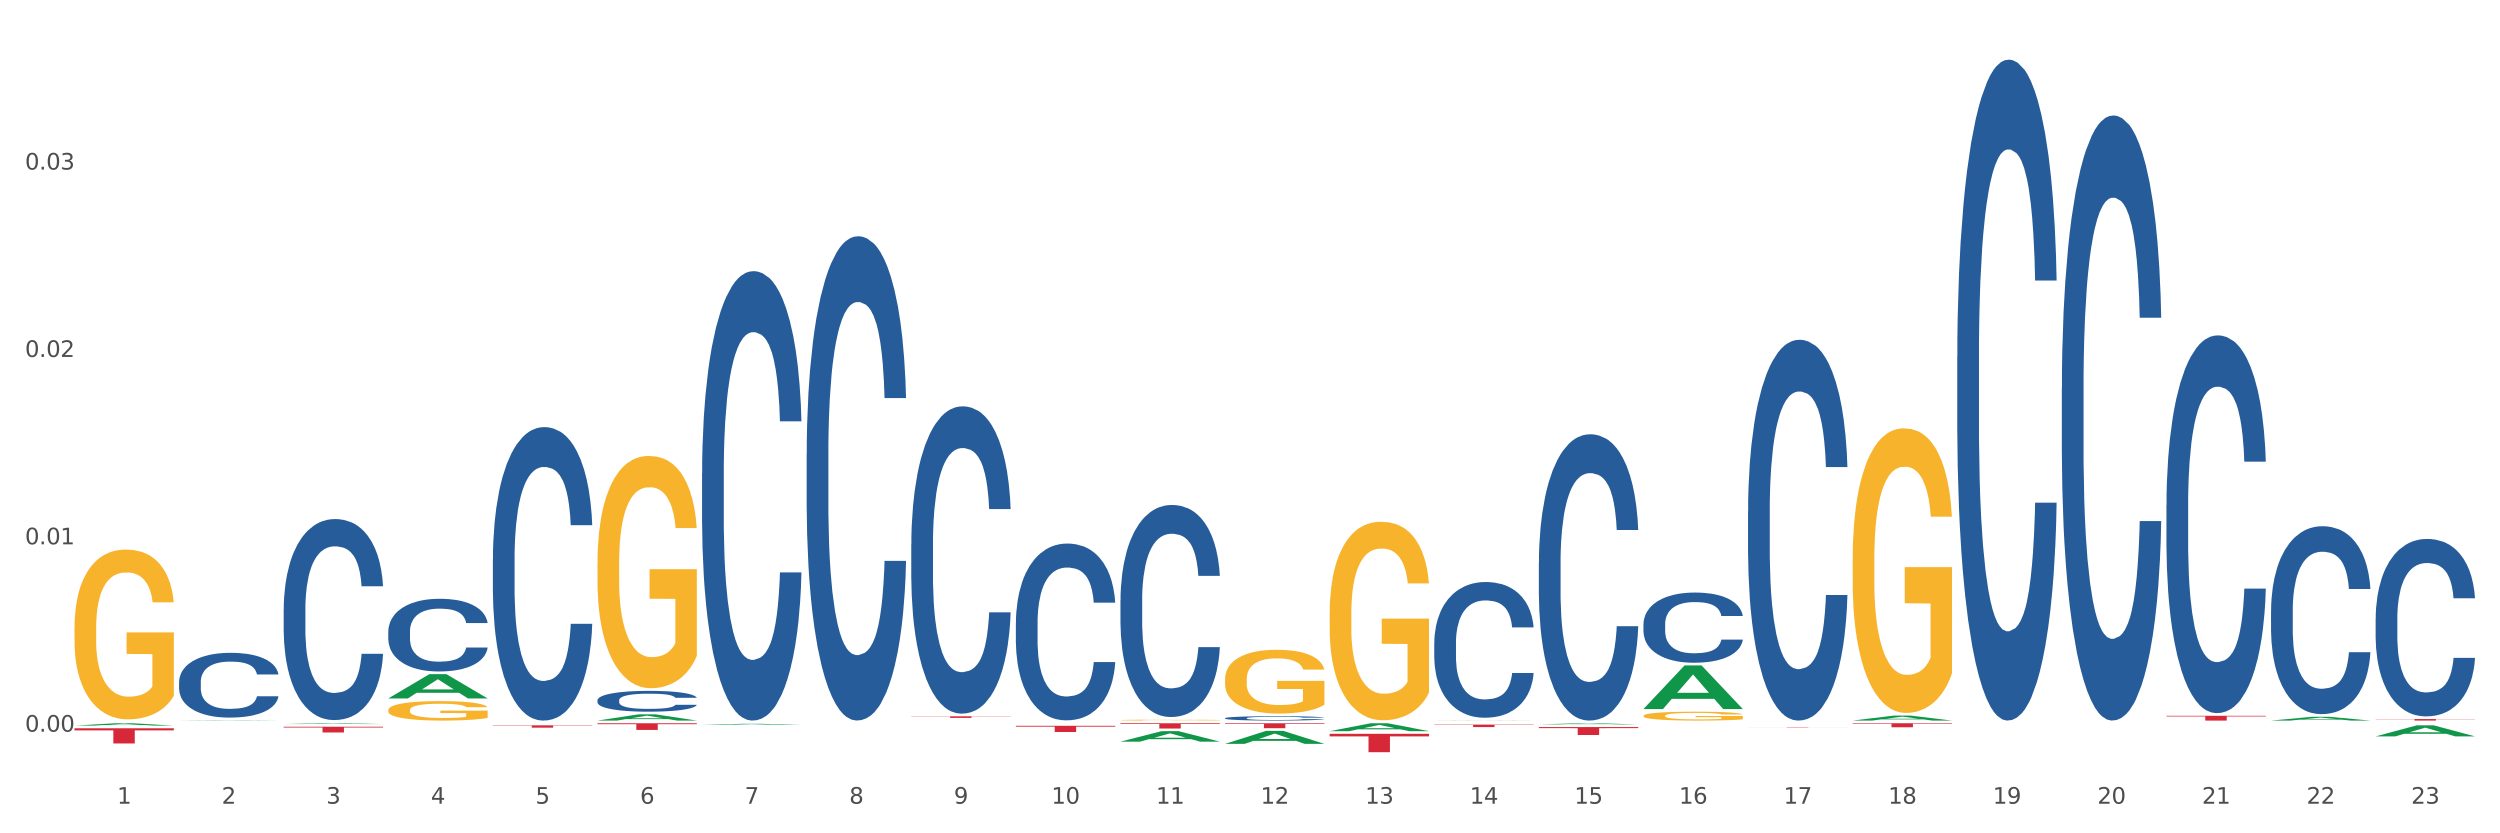 <?xml version="1.0" encoding="utf-8" standalone="no"?>
<!DOCTYPE svg PUBLIC "-//W3C//DTD SVG 1.1//EN"
  "http://www.w3.org/Graphics/SVG/1.1/DTD/svg11.dtd">
<svg xmlns:xlink="http://www.w3.org/1999/xlink" width="1080pt" height="360pt" viewBox="0 0 1080 360" xmlns="http://www.w3.org/2000/svg" version="1.1">
 <rect x="0" y="0" width="1080" height="360" fill="#333333" stroke="none"/>
 <defs>
  <style type="text/css">*{stroke-linejoin: round; stroke-linecap: butt}</style>
 </defs>
 <g id="figure_1">
  <g id="patch_1">
   <path d="M 0 360 
L 1080 360 
L 1080 0 
L 0 0 
z
" style="fill: #ffffff; stroke: #ffffff; stroke-linejoin: miter"/>
  </g>
  <g id="axes_1">
   <g id="matplotlib.axis_1">
    <g id="xtick_1">
     <g id="text_1">
      <!-- 1 -->
      <g style="fill: #4d4d4d" transform="translate(50.584 347.204) scale(0.096 -0.096)">
       <defs>
        <path id="DejaVuSans-31" d="M 794 531 
L 1825 531 
L 1825 4091 
L 703 3866 
L 703 4441 
L 1819 4666 
L 2450 4666 
L 2450 531 
L 3481 531 
L 3481 0 
L 794 0 
L 794 531 
z
" transform="scale(0.016)"/>
       </defs>
       <use xlink:href="#DejaVuSans-31"/>
      </g>
     </g>
    </g>
    <g id="xtick_2">
     <g id="text_2">
      <!-- 2 -->
      <g style="fill: #4d4d4d" transform="translate(95.771 347.204) scale(0.096 -0.096)">
       <defs>
        <path id="DejaVuSans-32" d="M 1228 531 
L 3431 531 
L 3431 0 
L 469 0 
L 469 531 
Q 828 903 1448 1529 
Q 2069 2156 2228 2338 
Q 2531 2678 2651 2914 
Q 2772 3150 2772 3378 
Q 2772 3750 2511 3984 
Q 2250 4219 1831 4219 
Q 1534 4219 1204 4116 
Q 875 4013 500 3803 
L 500 4441 
Q 881 4594 1212 4672 
Q 1544 4750 1819 4750 
Q 2544 4750 2975 4387 
Q 3406 4025 3406 3419 
Q 3406 3131 3298 2873 
Q 3191 2616 2906 2266 
Q 2828 2175 2409 1742 
Q 1991 1309 1228 531 
z
" transform="scale(0.016)"/>
       </defs>
       <use xlink:href="#DejaVuSans-32"/>
      </g>
     </g>
    </g>
    <g id="xtick_3">
     <g id="text_3">
      <!-- 3 -->
      <g style="fill: #4d4d4d" transform="translate(140.957 347.204) scale(0.096 -0.096)">
       <defs>
        <path id="DejaVuSans-33" d="M 2597 2516 
Q 3050 2419 3304 2112 
Q 3559 1806 3559 1356 
Q 3559 666 3084 287 
Q 2609 -91 1734 -91 
Q 1441 -91 1130 -33 
Q 819 25 488 141 
L 488 750 
Q 750 597 1062 519 
Q 1375 441 1716 441 
Q 2309 441 2620 675 
Q 2931 909 2931 1356 
Q 2931 1769 2642 2001 
Q 2353 2234 1838 2234 
L 1294 2234 
L 1294 2753 
L 1863 2753 
Q 2328 2753 2575 2939 
Q 2822 3125 2822 3475 
Q 2822 3834 2567 4026 
Q 2313 4219 1838 4219 
Q 1578 4219 1281 4162 
Q 984 4106 628 3988 
L 628 4550 
Q 988 4650 1302 4700 
Q 1616 4750 1894 4750 
Q 2613 4750 3031 4423 
Q 3450 4097 3450 3541 
Q 3450 3153 3228 2886 
Q 3006 2619 2597 2516 
z
" transform="scale(0.016)"/>
       </defs>
       <use xlink:href="#DejaVuSans-33"/>
      </g>
     </g>
    </g>
    <g id="xtick_4">
     <g id="text_4">
      <!-- 4 -->
      <g style="fill: #4d4d4d" transform="translate(186.143 347.204) scale(0.096 -0.096)">
       <defs>
        <path id="DejaVuSans-34" d="M 2419 4116 
L 825 1625 
L 2419 1625 
L 2419 4116 
z
M 2253 4666 
L 3047 4666 
L 3047 1625 
L 3713 1625 
L 3713 1100 
L 3047 1100 
L 3047 0 
L 2419 0 
L 2419 1100 
L 313 1100 
L 313 1709 
L 2253 4666 
z
" transform="scale(0.016)"/>
       </defs>
       <use xlink:href="#DejaVuSans-34"/>
      </g>
     </g>
    </g>
    <g id="xtick_5">
     <g id="text_5">
      <!-- 5 -->
      <g style="fill: #4d4d4d" transform="translate(231.33 347.204) scale(0.096 -0.096)">
       <defs>
        <path id="DejaVuSans-35" d="M 691 4666 
L 3169 4666 
L 3169 4134 
L 1269 4134 
L 1269 2991 
Q 1406 3038 1543 3061 
Q 1681 3084 1819 3084 
Q 2600 3084 3056 2656 
Q 3513 2228 3513 1497 
Q 3513 744 3044 326 
Q 2575 -91 1722 -91 
Q 1428 -91 1123 -41 
Q 819 9 494 109 
L 494 744 
Q 775 591 1075 516 
Q 1375 441 1709 441 
Q 2250 441 2565 725 
Q 2881 1009 2881 1497 
Q 2881 1984 2565 2268 
Q 2250 2553 1709 2553 
Q 1456 2553 1204 2497 
Q 953 2441 691 2322 
L 691 4666 
z
" transform="scale(0.016)"/>
       </defs>
       <use xlink:href="#DejaVuSans-35"/>
      </g>
     </g>
    </g>
    <g id="xtick_6">
     <g id="text_6">
      <!-- 6 -->
      <g style="fill: #4d4d4d" transform="translate(276.516 347.204) scale(0.096 -0.096)">
       <defs>
        <path id="DejaVuSans-36" d="M 2113 2584 
Q 1688 2584 1439 2293 
Q 1191 2003 1191 1497 
Q 1191 994 1439 701 
Q 1688 409 2113 409 
Q 2538 409 2786 701 
Q 3034 994 3034 1497 
Q 3034 2003 2786 2293 
Q 2538 2584 2113 2584 
z
M 3366 4563 
L 3366 3988 
Q 3128 4100 2886 4159 
Q 2644 4219 2406 4219 
Q 1781 4219 1451 3797 
Q 1122 3375 1075 2522 
Q 1259 2794 1537 2939 
Q 1816 3084 2150 3084 
Q 2853 3084 3261 2657 
Q 3669 2231 3669 1497 
Q 3669 778 3244 343 
Q 2819 -91 2113 -91 
Q 1303 -91 875 529 
Q 447 1150 447 2328 
Q 447 3434 972 4092 
Q 1497 4750 2381 4750 
Q 2619 4750 2861 4703 
Q 3103 4656 3366 4563 
z
" transform="scale(0.016)"/>
       </defs>
       <use xlink:href="#DejaVuSans-36"/>
      </g>
     </g>
    </g>
    <g id="xtick_7">
     <g id="text_7">
      <!-- 7 -->
      <g style="fill: #4d4d4d" transform="translate(321.702 347.204) scale(0.096 -0.096)">
       <defs>
        <path id="DejaVuSans-37" d="M 525 4666 
L 3525 4666 
L 3525 4397 
L 1831 0 
L 1172 0 
L 2766 4134 
L 525 4134 
L 525 4666 
z
" transform="scale(0.016)"/>
       </defs>
       <use xlink:href="#DejaVuSans-37"/>
      </g>
     </g>
    </g>
    <g id="xtick_8">
     <g id="text_8">
      <!-- 8 -->
      <g style="fill: #4d4d4d" transform="translate(366.888 347.204) scale(0.096 -0.096)">
       <defs>
        <path id="DejaVuSans-38" d="M 2034 2216 
Q 1584 2216 1326 1975 
Q 1069 1734 1069 1313 
Q 1069 891 1326 650 
Q 1584 409 2034 409 
Q 2484 409 2743 651 
Q 3003 894 3003 1313 
Q 3003 1734 2745 1975 
Q 2488 2216 2034 2216 
z
M 1403 2484 
Q 997 2584 770 2862 
Q 544 3141 544 3541 
Q 544 4100 942 4425 
Q 1341 4750 2034 4750 
Q 2731 4750 3128 4425 
Q 3525 4100 3525 3541 
Q 3525 3141 3298 2862 
Q 3072 2584 2669 2484 
Q 3125 2378 3379 2068 
Q 3634 1759 3634 1313 
Q 3634 634 3220 271 
Q 2806 -91 2034 -91 
Q 1263 -91 848 271 
Q 434 634 434 1313 
Q 434 1759 690 2068 
Q 947 2378 1403 2484 
z
M 1172 3481 
Q 1172 3119 1398 2916 
Q 1625 2713 2034 2713 
Q 2441 2713 2670 2916 
Q 2900 3119 2900 3481 
Q 2900 3844 2670 4047 
Q 2441 4250 2034 4250 
Q 1625 4250 1398 4047 
Q 1172 3844 1172 3481 
z
" transform="scale(0.016)"/>
       </defs>
       <use xlink:href="#DejaVuSans-38"/>
      </g>
     </g>
    </g>
    <g id="xtick_9">
     <g id="text_9">
      <!-- 9 -->
      <g style="fill: #4d4d4d" transform="translate(412.075 347.204) scale(0.096 -0.096)">
       <defs>
        <path id="DejaVuSans-39" d="M 703 97 
L 703 672 
Q 941 559 1184 500 
Q 1428 441 1663 441 
Q 2288 441 2617 861 
Q 2947 1281 2994 2138 
Q 2813 1869 2534 1725 
Q 2256 1581 1919 1581 
Q 1219 1581 811 2004 
Q 403 2428 403 3163 
Q 403 3881 828 4315 
Q 1253 4750 1959 4750 
Q 2769 4750 3195 4129 
Q 3622 3509 3622 2328 
Q 3622 1225 3098 567 
Q 2575 -91 1691 -91 
Q 1453 -91 1209 -44 
Q 966 3 703 97 
z
M 1959 2075 
Q 2384 2075 2632 2365 
Q 2881 2656 2881 3163 
Q 2881 3666 2632 3958 
Q 2384 4250 1959 4250 
Q 1534 4250 1286 3958 
Q 1038 3666 1038 3163 
Q 1038 2656 1286 2365 
Q 1534 2075 1959 2075 
z
" transform="scale(0.016)"/>
       </defs>
       <use xlink:href="#DejaVuSans-39"/>
      </g>
     </g>
    </g>
    <g id="xtick_10">
     <g id="text_10">
      <!-- 10 -->
      <g style="fill: #4d4d4d" transform="translate(454.207 347.204) scale(0.096 -0.096)">
       <defs>
        <path id="DejaVuSans-30" d="M 2034 4250 
Q 1547 4250 1301 3770 
Q 1056 3291 1056 2328 
Q 1056 1369 1301 889 
Q 1547 409 2034 409 
Q 2525 409 2770 889 
Q 3016 1369 3016 2328 
Q 3016 3291 2770 3770 
Q 2525 4250 2034 4250 
z
M 2034 4750 
Q 2819 4750 3233 4129 
Q 3647 3509 3647 2328 
Q 3647 1150 3233 529 
Q 2819 -91 2034 -91 
Q 1250 -91 836 529 
Q 422 1150 422 2328 
Q 422 3509 836 4129 
Q 1250 4750 2034 4750 
z
" transform="scale(0.016)"/>
       </defs>
       <use xlink:href="#DejaVuSans-31"/>
       <use xlink:href="#DejaVuSans-30" transform="translate(63.623 0)"/>
      </g>
     </g>
    </g>
    <g id="xtick_11">
     <g id="text_11">
      <!-- 11 -->
      <g style="fill: #4d4d4d" transform="translate(499.393 347.204) scale(0.096 -0.096)">
       <use xlink:href="#DejaVuSans-31"/>
       <use xlink:href="#DejaVuSans-31" transform="translate(63.623 0)"/>
      </g>
     </g>
    </g>
    <g id="xtick_12">
     <g id="text_12">
      <!-- 12 -->
      <g style="fill: #4d4d4d" transform="translate(544.58 347.204) scale(0.096 -0.096)">
       <use xlink:href="#DejaVuSans-31"/>
       <use xlink:href="#DejaVuSans-32" transform="translate(63.623 0)"/>
      </g>
     </g>
    </g>
    <g id="xtick_13">
     <g id="text_13">
      <!-- 13 -->
      <g style="fill: #4d4d4d" transform="translate(589.766 347.204) scale(0.096 -0.096)">
       <use xlink:href="#DejaVuSans-31"/>
       <use xlink:href="#DejaVuSans-33" transform="translate(63.623 0)"/>
      </g>
     </g>
    </g>
    <g id="xtick_14">
     <g id="text_14">
      <!-- 14 -->
      <g style="fill: #4d4d4d" transform="translate(634.952 347.204) scale(0.096 -0.096)">
       <use xlink:href="#DejaVuSans-31"/>
       <use xlink:href="#DejaVuSans-34" transform="translate(63.623 0)"/>
      </g>
     </g>
    </g>
    <g id="xtick_15">
     <g id="text_15">
      <!-- 15 -->
      <g style="fill: #4d4d4d" transform="translate(680.138 347.204) scale(0.096 -0.096)">
       <use xlink:href="#DejaVuSans-31"/>
       <use xlink:href="#DejaVuSans-35" transform="translate(63.623 0)"/>
      </g>
     </g>
    </g>
    <g id="xtick_16">
     <g id="text_16">
      <!-- 16 -->
      <g style="fill: #4d4d4d" transform="translate(725.325 347.204) scale(0.096 -0.096)">
       <use xlink:href="#DejaVuSans-31"/>
       <use xlink:href="#DejaVuSans-36" transform="translate(63.623 0)"/>
      </g>
     </g>
    </g>
    <g id="xtick_17">
     <g id="text_17">
      <!-- 17 -->
      <g style="fill: #4d4d4d" transform="translate(770.511 347.204) scale(0.096 -0.096)">
       <use xlink:href="#DejaVuSans-31"/>
       <use xlink:href="#DejaVuSans-37" transform="translate(63.623 0)"/>
      </g>
     </g>
    </g>
    <g id="xtick_18">
     <g id="text_18">
      <!-- 18 -->
      <g style="fill: #4d4d4d" transform="translate(815.697 347.204) scale(0.096 -0.096)">
       <use xlink:href="#DejaVuSans-31"/>
       <use xlink:href="#DejaVuSans-38" transform="translate(63.623 0)"/>
      </g>
     </g>
    </g>
    <g id="xtick_19">
     <g id="text_19">
      <!-- 19 -->
      <g style="fill: #4d4d4d" transform="translate(860.883 347.204) scale(0.096 -0.096)">
       <use xlink:href="#DejaVuSans-31"/>
       <use xlink:href="#DejaVuSans-39" transform="translate(63.623 0)"/>
      </g>
     </g>
    </g>
    <g id="xtick_20">
     <g id="text_20">
      <!-- 20 -->
      <g style="fill: #4d4d4d" transform="translate(906.07 347.204) scale(0.096 -0.096)">
       <use xlink:href="#DejaVuSans-32"/>
       <use xlink:href="#DejaVuSans-30" transform="translate(63.623 0)"/>
      </g>
     </g>
    </g>
    <g id="xtick_21">
     <g id="text_21">
      <!-- 21 -->
      <g style="fill: #4d4d4d" transform="translate(951.256 347.204) scale(0.096 -0.096)">
       <use xlink:href="#DejaVuSans-32"/>
       <use xlink:href="#DejaVuSans-31" transform="translate(63.623 0)"/>
      </g>
     </g>
    </g>
    <g id="xtick_22">
     <g id="text_22">
      <!-- 22 -->
      <g style="fill: #4d4d4d" transform="translate(996.442 347.204) scale(0.096 -0.096)">
       <use xlink:href="#DejaVuSans-32"/>
       <use xlink:href="#DejaVuSans-32" transform="translate(63.623 0)"/>
      </g>
     </g>
    </g>
    <g id="xtick_23">
     <g id="text_23">
      <!-- 23 -->
      <g style="fill: #4d4d4d" transform="translate(1041.629 347.204) scale(0.096 -0.096)">
       <use xlink:href="#DejaVuSans-32"/>
       <use xlink:href="#DejaVuSans-33" transform="translate(63.623 0)"/>
      </g>
     </g>
    </g>
    <g id="xtick_24"/>
    <g id="xtick_25"/>
    <g id="xtick_26"/>
    <g id="xtick_27"/>
    <g id="xtick_28"/>
    <g id="xtick_29"/>
    <g id="xtick_30"/>
    <g id="xtick_31"/>
    <g id="xtick_32"/>
    <g id="xtick_33"/>
    <g id="xtick_34"/>
    <g id="xtick_35"/>
    <g id="xtick_36"/>
    <g id="xtick_37"/>
    <g id="xtick_38"/>
    <g id="xtick_39"/>
    <g id="xtick_40"/>
    <g id="xtick_41"/>
    <g id="xtick_42"/>
    <g id="xtick_43"/>
    <g id="xtick_44"/>
    <g id="xtick_45"/>
   </g>
   <g id="matplotlib.axis_2">
    <g id="ytick_1">
     <g id="text_24">
      <!-- 0.00 -->
      <g style="fill: #4d4d4d" transform="translate(10.8 316.085) scale(0.096 -0.096)">
       <defs>
        <path id="DejaVuSans-2e" d="M 684 794 
L 1344 794 
L 1344 0 
L 684 0 
L 684 794 
z
" transform="scale(0.016)"/>
       </defs>
       <use xlink:href="#DejaVuSans-30"/>
       <use xlink:href="#DejaVuSans-2e" transform="translate(63.623 0)"/>
       <use xlink:href="#DejaVuSans-30" transform="translate(95.41 0)"/>
       <use xlink:href="#DejaVuSans-30" transform="translate(159.033 0)"/>
      </g>
     </g>
    </g>
    <g id="ytick_2">
     <g id="text_25">
      <!-- 0.01 -->
      <g style="fill: #4d4d4d" transform="translate(10.8 235.144) scale(0.096 -0.096)">
       <use xlink:href="#DejaVuSans-30"/>
       <use xlink:href="#DejaVuSans-2e" transform="translate(63.623 0)"/>
       <use xlink:href="#DejaVuSans-30" transform="translate(95.41 0)"/>
       <use xlink:href="#DejaVuSans-31" transform="translate(159.033 0)"/>
      </g>
     </g>
    </g>
    <g id="ytick_3">
     <g id="text_26">
      <!-- 0.02 -->
      <g style="fill: #4d4d4d" transform="translate(10.8 154.202) scale(0.096 -0.096)">
       <use xlink:href="#DejaVuSans-30"/>
       <use xlink:href="#DejaVuSans-2e" transform="translate(63.623 0)"/>
       <use xlink:href="#DejaVuSans-30" transform="translate(95.41 0)"/>
       <use xlink:href="#DejaVuSans-32" transform="translate(159.033 0)"/>
      </g>
     </g>
    </g>
    <g id="ytick_4">
     <g id="text_27">
      <!-- 0.03 -->
      <g style="fill: #4d4d4d" transform="translate(10.8 73.261) scale(0.096 -0.096)">
       <use xlink:href="#DejaVuSans-30"/>
       <use xlink:href="#DejaVuSans-2e" transform="translate(63.623 0)"/>
       <use xlink:href="#DejaVuSans-30" transform="translate(95.41 0)"/>
       <use xlink:href="#DejaVuSans-33" transform="translate(159.033 0)"/>
      </g>
     </g>
    </g>
    <g id="ytick_5"/>
    <g id="ytick_6"/>
    <g id="ytick_7"/>
    <g id="ytick_8"/>
   </g>
   <g id="PolyCollection_1">
    <path d="M 32.175 313.468 
L 32.219 313.467 
L 49.921 312.439 
L 57.267 312.438 
L 75.102 313.469 
L 66.605 313.469 
L 62.755 313.229 
L 44.478 313.229 
L 44.345 313.233 
L 40.628 313.469 
L 32.175 313.469 
L 32.175 313.468 
L 46.779 313.086 
L 60.454 313.085 
L 53.683 312.658 
L 53.594 312.656 
L 53.506 312.659 
L 46.735 313.085 
L 46.779 313.086 
L 32.175 313.468 
z
" clip-path="url(#p86954a7892)" style="fill: #109648"/>
    <path d="M 258.106 302.497 
L 258.157 302.489 
L 258.157 302.259 
L 258.309 301.947 
L 258.867 301.372 
L 259.578 300.937 
L 260.796 300.429 
L 261.455 300.215 
L 262.318 299.977 
L 264.094 299.592 
L 266.123 299.263 
L 267.544 299.083 
L 268.61 298.968 
L 270.995 298.763 
L 272.365 298.672 
L 273.785 298.598 
L 275.003 298.549 
L 277.033 298.492 
L 278.657 298.467 
L 280.534 298.459 
L 282.107 298.467 
L 284.187 298.5 
L 287.232 298.598 
L 288.399 298.656 
L 289.972 298.754 
L 291.595 298.886 
L 292.915 299.017 
L 294.437 299.206 
L 296.01 299.452 
L 297.532 299.764 
L 298.598 300.051 
L 299.46 300.355 
L 300.221 300.724 
L 300.78 301.126 
L 301.033 301.463 
L 291.748 301.463 
L 291.494 301.159 
L 290.987 300.831 
L 290.479 300.609 
L 289.921 300.429 
L 289.058 300.223 
L 288.297 300.092 
L 287.029 299.936 
L 285.862 299.838 
L 284.898 299.78 
L 283.731 299.731 
L 281.244 299.682 
L 279.468 299.682 
L 278.352 299.698 
L 276.982 299.739 
L 275.815 299.797 
L 274.445 299.895 
L 273.379 300.002 
L 272.314 300.141 
L 271.705 300.24 
L 270.792 300.42 
L 270.183 300.568 
L 269.371 300.823 
L 268.914 301.003 
L 268.102 301.471 
L 267.747 301.816 
L 267.595 302.054 
L 267.493 302.316 
L 267.493 303.597 
L 267.798 304.171 
L 268.052 304.417 
L 268.458 304.696 
L 269.219 305.058 
L 270.335 305.41 
L 271.502 305.665 
L 272.466 305.821 
L 273.379 305.936 
L 274.293 306.026 
L 275.409 306.108 
L 276.322 306.157 
L 277.692 306.207 
L 279.316 306.231 
L 280.585 306.231 
L 283.172 306.19 
L 284.34 306.149 
L 285.456 306.092 
L 286.674 306.001 
L 287.638 305.903 
L 288.196 305.829 
L 289.109 305.673 
L 289.82 305.509 
L 290.428 305.32 
L 290.834 305.156 
L 291.291 304.91 
L 291.646 304.631 
L 291.748 304.483 
L 301.033 304.483 
L 300.83 304.779 
L 300.475 305.066 
L 299.765 305.452 
L 299.207 305.673 
L 298.344 305.944 
L 297.431 306.174 
L 296.162 306.428 
L 294.995 306.617 
L 293.777 306.781 
L 292.458 306.929 
L 290.073 307.134 
L 289.211 307.191 
L 287.384 307.29 
L 285.963 307.347 
L 283.883 307.405 
L 281.752 307.438 
L 279.519 307.446 
L 277.54 307.429 
L 275.358 307.38 
L 273.988 307.331 
L 272.466 307.257 
L 270.69 307.142 
L 269.016 307.003 
L 267.443 306.839 
L 265.971 306.65 
L 264.601 306.436 
L 262.825 306.083 
L 261.506 305.739 
L 260.542 305.419 
L 259.882 305.148 
L 259.223 304.803 
L 258.867 304.565 
L 258.309 303.991 
L 258.106 303.457 
L 258.106 302.497 
z
" clip-path="url(#p86954a7892)" style="fill: #255c99"/>
    <path d="M 212.92 241.473 
L 212.971 241.357 
L 212.971 238.116 
L 213.123 233.716 
L 213.681 225.611 
L 214.392 219.474 
L 215.609 212.296 
L 216.269 209.285 
L 217.132 205.928 
L 218.908 200.486 
L 220.937 195.854 
L 222.358 193.307 
L 223.424 191.686 
L 225.808 188.791 
L 227.178 187.518 
L 228.599 186.476 
L 229.817 185.781 
L 231.847 184.971 
L 233.47 184.623 
L 235.348 184.507 
L 236.921 184.623 
L 239.001 185.086 
L 242.045 186.476 
L 243.213 187.286 
L 244.786 188.676 
L 246.409 190.528 
L 247.728 192.381 
L 249.251 195.044 
L 250.824 198.517 
L 252.346 202.917 
L 253.411 206.97 
L 254.274 211.254 
L 255.035 216.464 
L 255.593 222.137 
L 255.847 226.884 
L 246.561 226.884 
L 246.308 222.6 
L 245.8 217.969 
L 245.293 214.843 
L 244.735 212.296 
L 243.872 209.401 
L 243.111 207.548 
L 241.843 205.349 
L 240.675 203.959 
L 239.711 203.149 
L 238.544 202.454 
L 236.058 201.759 
L 234.282 201.759 
L 233.166 201.991 
L 231.796 202.57 
L 230.629 203.38 
L 229.259 204.77 
L 228.193 206.275 
L 227.128 208.243 
L 226.519 209.633 
L 225.605 212.18 
L 224.996 214.264 
L 224.185 217.853 
L 223.728 220.401 
L 222.916 227 
L 222.561 231.863 
L 222.409 235.221 
L 222.307 238.926 
L 222.307 256.988 
L 222.612 265.093 
L 222.865 268.567 
L 223.271 272.503 
L 224.032 277.598 
L 225.149 282.577 
L 226.316 286.166 
L 227.28 288.366 
L 228.193 289.987 
L 229.107 291.26 
L 230.223 292.418 
L 231.136 293.113 
L 232.506 293.808 
L 234.13 294.155 
L 235.398 294.155 
L 237.986 293.576 
L 239.153 292.997 
L 240.27 292.187 
L 241.487 290.913 
L 242.451 289.524 
L 243.01 288.482 
L 243.923 286.282 
L 244.633 283.966 
L 245.242 281.303 
L 245.648 278.987 
L 246.105 275.514 
L 246.46 271.577 
L 246.561 269.493 
L 255.847 269.493 
L 255.644 273.661 
L 255.289 277.714 
L 254.579 283.156 
L 254.02 286.282 
L 253.158 290.103 
L 252.244 293.345 
L 250.976 296.934 
L 249.809 299.597 
L 248.591 301.913 
L 247.272 303.997 
L 244.887 306.891 
L 244.024 307.702 
L 242.198 309.091 
L 240.777 309.902 
L 238.697 310.712 
L 236.565 311.175 
L 234.333 311.291 
L 232.354 311.06 
L 230.172 310.365 
L 228.802 309.67 
L 227.28 308.628 
L 225.504 307.007 
L 223.829 305.039 
L 222.256 302.723 
L 220.785 300.06 
L 219.415 297.05 
L 217.639 292.071 
L 216.32 287.208 
L 215.356 282.692 
L 214.696 278.872 
L 214.036 274.009 
L 213.681 270.651 
L 213.123 262.546 
L 212.92 255.02 
L 212.92 241.473 
z
" clip-path="url(#p86954a7892)" style="fill: #255c99"/>
    <path d="M 167.734 272.785 
L 167.785 272.756 
L 167.785 271.953 
L 167.937 270.863 
L 168.495 268.856 
L 169.205 267.336 
L 170.423 265.558 
L 171.083 264.813 
L 171.945 263.981 
L 173.721 262.633 
L 175.751 261.486 
L 177.172 260.855 
L 178.237 260.454 
L 180.622 259.737 
L 181.992 259.422 
L 183.413 259.163 
L 184.631 258.991 
L 186.66 258.791 
L 188.284 258.705 
L 190.161 258.676 
L 191.734 258.705 
L 193.815 258.819 
L 196.859 259.163 
L 198.026 259.364 
L 199.599 259.708 
L 201.223 260.167 
L 202.542 260.626 
L 204.064 261.285 
L 205.637 262.146 
L 207.16 263.235 
L 208.225 264.239 
L 209.088 265.3 
L 209.849 266.591 
L 210.407 267.996 
L 210.661 269.172 
L 201.375 269.172 
L 201.121 268.11 
L 200.614 266.963 
L 200.107 266.189 
L 199.548 265.558 
L 198.686 264.841 
L 197.925 264.383 
L 196.656 263.838 
L 195.489 263.494 
L 194.525 263.293 
L 193.358 263.121 
L 190.872 262.949 
L 189.096 262.949 
L 187.98 263.006 
L 186.61 263.149 
L 185.442 263.35 
L 184.072 263.694 
L 183.007 264.067 
L 181.941 264.555 
L 181.332 264.899 
L 180.419 265.53 
L 179.81 266.046 
L 178.998 266.935 
L 178.542 267.566 
L 177.73 269.2 
L 177.375 270.405 
L 177.222 271.236 
L 177.121 272.154 
L 177.121 276.627 
L 177.425 278.635 
L 177.679 279.495 
L 178.085 280.47 
L 178.846 281.732 
L 179.962 282.965 
L 181.129 283.854 
L 182.094 284.399 
L 183.007 284.8 
L 183.92 285.116 
L 185.037 285.402 
L 185.95 285.574 
L 187.32 285.747 
L 188.944 285.833 
L 190.212 285.833 
L 192.8 285.689 
L 193.967 285.546 
L 195.083 285.345 
L 196.301 285.03 
L 197.265 284.685 
L 197.823 284.427 
L 198.737 283.883 
L 199.447 283.309 
L 200.056 282.649 
L 200.462 282.076 
L 200.918 281.216 
L 201.274 280.241 
L 201.375 279.724 
L 210.661 279.724 
L 210.458 280.757 
L 210.103 281.76 
L 209.392 283.108 
L 208.834 283.883 
L 207.972 284.829 
L 207.058 285.632 
L 205.79 286.521 
L 204.623 287.18 
L 203.405 287.754 
L 202.086 288.27 
L 199.701 288.987 
L 198.838 289.188 
L 197.011 289.532 
L 195.591 289.733 
L 193.51 289.933 
L 191.379 290.048 
L 189.147 290.077 
L 187.168 290.019 
L 184.986 289.847 
L 183.616 289.675 
L 182.094 289.417 
L 180.318 289.016 
L 178.643 288.528 
L 177.07 287.955 
L 175.599 287.295 
L 174.229 286.549 
L 172.453 285.316 
L 171.133 284.112 
L 170.169 282.994 
L 169.51 282.047 
L 168.85 280.843 
L 168.495 280.011 
L 167.937 278.004 
L 167.734 276.14 
L 167.734 272.785 
z
" clip-path="url(#p86954a7892)" style="fill: #255c99"/>
    <path d="M 122.548 263.251 
L 122.598 263.171 
L 122.598 260.951 
L 122.751 257.937 
L 123.309 252.386 
L 124.019 248.183 
L 125.237 243.267 
L 125.896 241.205 
L 126.759 238.905 
L 128.535 235.178 
L 130.565 232.006 
L 131.985 230.261 
L 133.051 229.151 
L 135.436 227.168 
L 136.806 226.296 
L 138.227 225.582 
L 139.444 225.106 
L 141.474 224.551 
L 143.098 224.313 
L 144.975 224.234 
L 146.548 224.313 
L 148.628 224.631 
L 151.673 225.582 
L 152.84 226.137 
L 154.413 227.089 
L 156.037 228.358 
L 157.356 229.627 
L 158.878 231.451 
L 160.451 233.83 
L 161.973 236.843 
L 163.039 239.619 
L 163.902 242.553 
L 164.663 246.121 
L 165.221 250.007 
L 165.475 253.259 
L 156.189 253.259 
L 155.935 250.324 
L 155.428 247.152 
L 154.92 245.011 
L 154.362 243.267 
L 153.5 241.284 
L 152.738 240.015 
L 151.47 238.508 
L 150.303 237.557 
L 149.339 237.002 
L 148.172 236.526 
L 145.685 236.05 
L 143.91 236.05 
L 142.793 236.209 
L 141.423 236.605 
L 140.256 237.16 
L 138.886 238.112 
L 137.821 239.143 
L 136.755 240.491 
L 136.146 241.443 
L 135.233 243.187 
L 134.624 244.615 
L 133.812 247.073 
L 133.355 248.818 
L 132.544 253.338 
L 132.188 256.669 
L 132.036 258.968 
L 131.935 261.506 
L 131.935 273.877 
L 132.239 279.428 
L 132.493 281.807 
L 132.899 284.504 
L 133.66 287.993 
L 134.776 291.403 
L 135.943 293.861 
L 136.907 295.368 
L 137.821 296.478 
L 138.734 297.35 
L 139.85 298.143 
L 140.764 298.619 
L 142.134 299.095 
L 143.757 299.333 
L 145.026 299.333 
L 147.614 298.936 
L 148.781 298.54 
L 149.897 297.985 
L 151.115 297.113 
L 152.079 296.161 
L 152.637 295.447 
L 153.55 293.94 
L 154.261 292.354 
L 154.87 290.53 
L 155.276 288.944 
L 155.732 286.565 
L 156.087 283.869 
L 156.189 282.442 
L 165.475 282.442 
L 165.272 285.297 
L 164.916 288.072 
L 164.206 291.799 
L 163.648 293.94 
L 162.785 296.557 
L 161.872 298.778 
L 160.603 301.236 
L 159.436 303.06 
L 158.219 304.646 
L 156.899 306.074 
L 154.514 308.056 
L 153.652 308.611 
L 151.825 309.563 
L 150.404 310.118 
L 148.324 310.673 
L 146.193 310.99 
L 143.96 311.07 
L 141.981 310.911 
L 139.8 310.435 
L 138.43 309.959 
L 136.907 309.246 
L 135.131 308.135 
L 133.457 306.787 
L 131.884 305.201 
L 130.412 303.377 
L 129.042 301.316 
L 127.266 297.906 
L 125.947 294.575 
L 124.983 291.482 
L 124.323 288.865 
L 123.664 285.534 
L 123.309 283.235 
L 122.751 277.684 
L 122.548 272.529 
L 122.548 263.251 
z
" clip-path="url(#p86954a7892)" style="fill: #255c99"/>
    <path d="M 77.361 294.591 
L 77.412 294.566 
L 77.412 293.85 
L 77.564 292.879 
L 78.122 291.091 
L 78.833 289.736 
L 80.051 288.152 
L 80.71 287.488 
L 81.573 286.747 
L 83.349 285.546 
L 85.378 284.524 
L 86.799 283.962 
L 87.865 283.604 
L 90.25 282.965 
L 91.62 282.684 
L 93.04 282.454 
L 94.258 282.301 
L 96.288 282.122 
L 97.911 282.045 
L 99.789 282.02 
L 101.362 282.045 
L 103.442 282.147 
L 106.487 282.454 
L 107.654 282.633 
L 109.227 282.939 
L 110.85 283.348 
L 112.17 283.757 
L 113.692 284.345 
L 115.265 285.111 
L 116.787 286.082 
L 117.853 286.977 
L 118.715 287.922 
L 119.476 289.072 
L 120.035 290.324 
L 120.288 291.372 
L 111.003 291.372 
L 110.749 290.426 
L 110.242 289.404 
L 109.734 288.714 
L 109.176 288.152 
L 108.313 287.513 
L 107.552 287.104 
L 106.284 286.619 
L 105.117 286.312 
L 104.153 286.134 
L 102.986 285.98 
L 100.499 285.827 
L 98.723 285.827 
L 97.607 285.878 
L 96.237 286.006 
L 95.07 286.185 
L 93.7 286.491 
L 92.634 286.823 
L 91.569 287.258 
L 90.96 287.564 
L 90.047 288.127 
L 89.438 288.587 
L 88.626 289.379 
L 88.169 289.941 
L 87.357 291.397 
L 87.002 292.47 
L 86.85 293.211 
L 86.748 294.029 
L 86.748 298.015 
L 87.053 299.804 
L 87.307 300.57 
L 87.712 301.439 
L 88.474 302.564 
L 89.59 303.662 
L 90.757 304.454 
L 91.721 304.94 
L 92.634 305.298 
L 93.548 305.579 
L 94.664 305.834 
L 95.577 305.988 
L 96.947 306.141 
L 98.571 306.218 
L 99.84 306.218 
L 102.427 306.09 
L 103.594 305.962 
L 104.711 305.783 
L 105.929 305.502 
L 106.893 305.195 
L 107.451 304.965 
L 108.364 304.48 
L 109.074 303.969 
L 109.683 303.381 
L 110.089 302.87 
L 110.546 302.104 
L 110.901 301.235 
L 111.003 300.775 
L 120.288 300.775 
L 120.085 301.695 
L 119.73 302.589 
L 119.02 303.79 
L 118.462 304.48 
L 117.599 305.323 
L 116.686 306.039 
L 115.417 306.831 
L 114.25 307.418 
L 113.032 307.93 
L 111.713 308.389 
L 109.328 309.028 
L 108.466 309.207 
L 106.639 309.514 
L 105.218 309.693 
L 103.138 309.871 
L 101.007 309.974 
L 98.774 309.999 
L 96.795 309.948 
L 94.613 309.795 
L 93.243 309.642 
L 91.721 309.412 
L 89.945 309.054 
L 88.271 308.619 
L 86.698 308.108 
L 85.226 307.521 
L 83.856 306.856 
L 82.08 305.758 
L 80.761 304.684 
L 79.797 303.688 
L 79.137 302.845 
L 78.478 301.771 
L 78.122 301.03 
L 77.564 299.242 
L 77.361 297.581 
L 77.361 294.591 
z
" clip-path="url(#p86954a7892)" style="fill: #255c99"/>
    <path d="M 32.175 314.616 
L 75.102 314.616 
L 75.102 315.528 
L 58.216 315.534 
L 58.216 321.175 
L 48.959 321.175 
L 48.959 315.534 
L 32.175 315.528 
L 32.175 314.622 
L 32.175 314.616 
z
" clip-path="url(#p86954a7892)" style="fill: #d62839"/>
    <path d="M 122.548 313.947 
L 165.475 313.947 
L 165.475 314.292 
L 148.589 314.295 
L 148.589 316.431 
L 139.332 316.431 
L 139.332 314.295 
L 122.548 314.292 
L 122.548 313.95 
L 122.548 313.947 
z
" clip-path="url(#p86954a7892)" style="fill: #d62839"/>
    <path d="M 212.92 313.348 
L 255.847 313.348 
L 255.847 313.486 
L 238.961 313.487 
L 238.961 314.343 
L 229.704 314.343 
L 229.704 313.487 
L 212.92 313.486 
L 212.92 313.349 
L 212.92 313.348 
z
" clip-path="url(#p86954a7892)" style="fill: #d62839"/>
    <path d="M 303.293 204.371 
L 303.343 204.194 
L 303.343 199.229 
L 303.496 192.491 
L 304.054 180.079 
L 304.764 170.681 
L 305.982 159.688 
L 306.642 155.078 
L 307.504 149.936 
L 309.28 141.602 
L 311.31 134.509 
L 312.73 130.609 
L 313.796 128.126 
L 316.181 123.693 
L 317.551 121.743 
L 318.972 120.147 
L 320.189 119.083 
L 322.219 117.842 
L 323.843 117.31 
L 325.72 117.133 
L 327.293 117.31 
L 329.374 118.019 
L 332.418 120.147 
L 333.585 121.388 
L 335.158 123.516 
L 336.782 126.353 
L 338.101 129.19 
L 339.623 133.268 
L 341.196 138.588 
L 342.718 145.326 
L 343.784 151.532 
L 344.647 158.092 
L 345.408 166.071 
L 345.966 174.76 
L 346.22 182.029 
L 336.934 182.029 
L 336.68 175.469 
L 336.173 168.376 
L 335.665 163.589 
L 335.107 159.688 
L 334.245 155.255 
L 333.484 152.418 
L 332.215 149.049 
L 331.048 146.921 
L 330.084 145.68 
L 328.917 144.616 
L 326.431 143.552 
L 324.655 143.552 
L 323.538 143.907 
L 322.168 144.794 
L 321.001 146.035 
L 319.631 148.163 
L 318.566 150.468 
L 317.5 153.482 
L 316.891 155.61 
L 315.978 159.511 
L 315.369 162.702 
L 314.557 168.199 
L 314.1 172.1 
L 313.289 182.207 
L 312.933 189.654 
L 312.781 194.796 
L 312.68 200.47 
L 312.68 228.131 
L 312.984 240.543 
L 313.238 245.862 
L 313.644 251.891 
L 314.405 259.693 
L 315.521 267.317 
L 316.688 272.814 
L 317.652 276.183 
L 318.566 278.665 
L 319.479 280.616 
L 320.595 282.389 
L 321.509 283.453 
L 322.879 284.517 
L 324.502 285.049 
L 325.771 285.049 
L 328.359 284.162 
L 329.526 283.276 
L 330.642 282.034 
L 331.86 280.084 
L 332.824 277.956 
L 333.382 276.36 
L 334.295 272.991 
L 335.006 269.445 
L 335.615 265.367 
L 336.021 261.821 
L 336.477 256.501 
L 336.833 250.473 
L 336.934 247.281 
L 346.22 247.281 
L 346.017 253.664 
L 345.661 259.87 
L 344.951 268.204 
L 344.393 272.991 
L 343.53 278.843 
L 342.617 283.808 
L 341.348 289.304 
L 340.181 293.382 
L 338.964 296.929 
L 337.644 300.12 
L 335.26 304.553 
L 334.397 305.794 
L 332.57 307.922 
L 331.15 309.163 
L 329.069 310.405 
L 326.938 311.114 
L 324.705 311.291 
L 322.726 310.937 
L 320.545 309.873 
L 319.175 308.809 
L 317.652 307.213 
L 315.876 304.731 
L 314.202 301.716 
L 312.629 298.17 
L 311.158 294.092 
L 309.788 289.482 
L 308.012 281.857 
L 306.692 274.41 
L 305.728 267.495 
L 305.069 261.643 
L 304.409 254.196 
L 304.054 249.054 
L 303.496 236.642 
L 303.293 225.117 
L 303.293 204.371 
z
" clip-path="url(#p86954a7892)" style="fill: #255c99"/>
    <path d="M 258.106 312.438 
L 301.033 312.438 
L 301.033 312.84 
L 284.147 312.843 
L 284.147 315.331 
L 274.891 315.331 
L 274.891 312.843 
L 258.106 312.84 
L 258.106 312.441 
L 258.106 312.438 
z
" clip-path="url(#p86954a7892)" style="fill: #d62839"/>
    <path d="M 438.851 313.558 
L 481.778 313.558 
L 481.778 313.927 
L 464.892 313.93 
L 464.892 316.216 
L 455.636 316.216 
L 455.636 313.93 
L 438.851 313.927 
L 438.851 313.56 
L 438.851 313.558 
z
" clip-path="url(#p86954a7892)" style="fill: #d62839"/>
    <path d="M 484.038 312.438 
L 526.965 312.438 
L 526.965 312.754 
L 510.079 312.756 
L 510.079 314.715 
L 500.822 314.715 
L 500.822 312.756 
L 484.038 312.754 
L 484.038 312.44 
L 484.038 312.438 
z
" clip-path="url(#p86954a7892)" style="fill: #d62839"/>
    <path d="M 529.224 312.438 
L 572.151 312.438 
L 572.151 312.735 
L 555.265 312.737 
L 555.265 314.577 
L 546.008 314.577 
L 546.008 312.737 
L 529.224 312.735 
L 529.224 312.44 
L 529.224 312.438 
z
" clip-path="url(#p86954a7892)" style="fill: #d62839"/>
    <path d="M 574.41 317.015 
L 617.337 317.015 
L 617.337 318.117 
L 600.451 318.125 
L 600.451 324.95 
L 591.195 324.95 
L 591.195 318.125 
L 574.41 318.117 
L 574.41 317.022 
L 574.41 317.015 
z
" clip-path="url(#p86954a7892)" style="fill: #d62839"/>
    <path d="M 619.597 313.022 
L 662.524 313.022 
L 662.524 313.17 
L 645.638 313.171 
L 645.638 314.088 
L 636.381 314.088 
L 636.381 313.171 
L 619.597 313.17 
L 619.597 313.023 
L 619.597 313.022 
z
" clip-path="url(#p86954a7892)" style="fill: #d62839"/>
    <path d="M 664.783 314.091 
L 707.71 314.091 
L 707.71 314.566 
L 690.824 314.569 
L 690.824 317.511 
L 681.567 317.511 
L 681.567 314.569 
L 664.783 314.566 
L 664.783 314.094 
L 664.783 314.091 
z
" clip-path="url(#p86954a7892)" style="fill: #d62839"/>
    <path d="M 32.175 271.314 
L 32.226 271.247 
L 32.226 268.835 
L 32.327 266.759 
L 32.834 261.736 
L 33.594 257.583 
L 34.152 255.372 
L 34.709 253.564 
L 35.368 251.756 
L 36.179 249.88 
L 37.649 247.134 
L 38.561 245.727 
L 39.676 244.254 
L 41.703 242.11 
L 43.173 240.905 
L 44.693 239.9 
L 47.177 238.694 
L 48.798 238.159 
L 50.522 237.757 
L 52.6 237.489 
L 54.171 237.422 
L 57.617 237.623 
L 60.556 238.226 
L 61.976 238.694 
L 63.8 239.498 
L 64.763 240.034 
L 66.334 241.106 
L 67.956 242.512 
L 69.071 243.718 
L 70.743 245.995 
L 72.01 248.273 
L 73.176 251.086 
L 73.784 253.028 
L 74.24 254.837 
L 74.646 256.913 
L 75.051 260.195 
L 65.929 260.195 
L 65.574 257.851 
L 65.016 255.64 
L 64.206 253.497 
L 63.496 252.157 
L 62.28 250.483 
L 61.165 249.411 
L 59.999 248.607 
L 58.58 247.938 
L 57.465 247.603 
L 55.894 247.335 
L 52.802 247.402 
L 50.724 247.938 
L 49.305 248.607 
L 48.393 249.21 
L 47.582 249.88 
L 46.67 250.818 
L 45.606 252.224 
L 44.845 253.497 
L 44.085 255.105 
L 43.477 256.712 
L 42.919 258.587 
L 42.463 260.597 
L 42.109 262.673 
L 41.804 265.219 
L 41.551 269.438 
L 41.551 278.614 
L 41.652 280.691 
L 41.906 283.437 
L 42.21 285.513 
L 42.717 287.992 
L 43.173 289.666 
L 44.034 292.077 
L 44.997 294.087 
L 45.758 295.359 
L 46.518 296.431 
L 47.835 297.905 
L 49.305 299.11 
L 50.572 299.847 
L 52.295 300.517 
L 53.461 300.785 
L 54.475 300.919 
L 56.958 300.919 
L 58.732 300.718 
L 60.709 300.249 
L 62.229 299.646 
L 63.496 298.909 
L 64.915 297.704 
L 65.827 296.565 
L 65.827 282.566 
L 54.677 282.499 
L 54.677 273.189 
L 75.102 273.189 
L 75.102 300.517 
L 74.24 301.923 
L 73.277 303.196 
L 72.264 304.335 
L 70.743 305.741 
L 68.919 307.081 
L 67.297 308.019 
L 65.574 308.822 
L 63.547 309.559 
L 60.911 310.229 
L 59.289 310.497 
L 57.262 310.698 
L 54.88 310.765 
L 52.802 310.631 
L 50.775 310.296 
L 48.646 309.693 
L 46.568 308.822 
L 44.997 307.952 
L 43.426 306.88 
L 41.754 305.473 
L 40.436 304.134 
L 39.422 302.928 
L 38.307 301.388 
L 37.091 299.378 
L 36.179 297.57 
L 35.368 295.694 
L 34.506 293.283 
L 33.898 291.207 
L 33.29 288.594 
L 32.935 286.652 
L 32.53 283.638 
L 32.226 279.418 
L 32.175 271.314 
z
" clip-path="url(#p86954a7892)" style="fill: #f7b32b"/>
    <path d="M 800.342 312.438 
L 843.269 312.438 
L 843.269 312.68 
L 826.383 312.681 
L 826.383 314.177 
L 817.126 314.177 
L 817.126 312.681 
L 800.342 312.68 
L 800.342 312.44 
L 800.342 312.438 
z
" clip-path="url(#p86954a7892)" style="fill: #d62839"/>
    <path d="M 393.665 309.442 
L 436.592 309.442 
L 436.592 309.538 
L 419.706 309.538 
L 419.706 310.127 
L 410.449 310.127 
L 410.449 309.538 
L 393.665 309.538 
L 393.665 309.443 
L 393.665 309.442 
z
" clip-path="url(#p86954a7892)" style="fill: #d62839"/>
    <path d="M 935.9 309.221 
L 978.827 309.221 
L 978.827 309.509 
L 961.941 309.511 
L 961.941 311.291 
L 952.685 311.291 
L 952.685 309.511 
L 935.9 309.509 
L 935.9 309.223 
L 935.9 309.221 
z
" clip-path="url(#p86954a7892)" style="fill: #d62839"/>
    <path d="M 348.479 196.054 
L 348.53 195.863 
L 348.53 190.513 
L 348.682 183.252 
L 349.24 169.878 
L 349.95 159.751 
L 351.168 147.905 
L 351.828 142.937 
L 352.69 137.396 
L 354.466 128.416 
L 356.496 120.773 
L 357.917 116.57 
L 358.982 113.895 
L 361.367 109.118 
L 362.737 107.016 
L 364.158 105.297 
L 365.376 104.15 
L 367.405 102.813 
L 369.029 102.24 
L 370.906 102.048 
L 372.479 102.24 
L 374.56 103.004 
L 377.604 105.297 
L 378.771 106.634 
L 380.344 108.927 
L 381.968 111.984 
L 383.287 115.041 
L 384.81 119.436 
L 386.383 125.168 
L 387.905 132.428 
L 388.97 139.116 
L 389.833 146.185 
L 390.594 154.783 
L 391.152 164.146 
L 391.406 171.979 
L 382.12 171.979 
L 381.867 164.91 
L 381.359 157.267 
L 380.852 152.108 
L 380.294 147.905 
L 379.431 143.128 
L 378.67 140.071 
L 377.401 136.441 
L 376.234 134.148 
L 375.27 132.81 
L 374.103 131.664 
L 371.617 130.518 
L 369.841 130.518 
L 368.725 130.9 
L 367.355 131.855 
L 366.188 133.193 
L 364.818 135.485 
L 363.752 137.969 
L 362.686 141.217 
L 362.078 143.51 
L 361.164 147.714 
L 360.555 151.153 
L 359.743 157.076 
L 359.287 161.28 
L 358.475 172.171 
L 358.12 180.195 
L 357.968 185.736 
L 357.866 191.851 
L 357.866 221.657 
L 358.17 235.032 
L 358.424 240.764 
L 358.83 247.26 
L 359.591 255.667 
L 360.708 263.883 
L 361.875 269.806 
L 362.839 273.437 
L 363.752 276.112 
L 364.665 278.213 
L 365.782 280.124 
L 366.695 281.27 
L 368.065 282.417 
L 369.689 282.99 
L 370.957 282.99 
L 373.545 282.035 
L 374.712 281.079 
L 375.828 279.742 
L 377.046 277.64 
L 378.01 275.347 
L 378.568 273.628 
L 379.482 269.997 
L 380.192 266.176 
L 380.801 261.781 
L 381.207 257.96 
L 381.664 252.228 
L 382.019 245.732 
L 382.12 242.293 
L 391.406 242.293 
L 391.203 249.171 
L 390.848 255.858 
L 390.137 264.839 
L 389.579 269.997 
L 388.717 276.303 
L 387.803 281.653 
L 386.535 287.576 
L 385.368 291.97 
L 384.15 295.792 
L 382.831 299.231 
L 380.446 304.008 
L 379.583 305.345 
L 377.757 307.638 
L 376.336 308.975 
L 374.255 310.313 
L 372.124 311.077 
L 369.892 311.268 
L 367.913 310.886 
L 365.731 309.74 
L 364.361 308.593 
L 362.839 306.874 
L 361.063 304.199 
L 359.388 300.95 
L 357.815 297.129 
L 356.344 292.735 
L 354.974 287.767 
L 353.198 279.551 
L 351.879 271.526 
L 350.914 264.074 
L 350.255 257.769 
L 349.595 249.744 
L 349.24 244.203 
L 348.682 230.828 
L 348.479 218.409 
L 348.479 196.054 
z
" clip-path="url(#p86954a7892)" style="fill: #255c99"/>
    <path d="M 438.851 269.13 
L 438.902 269.061 
L 438.902 267.108 
L 439.054 264.457 
L 439.613 259.574 
L 440.323 255.878 
L 441.541 251.553 
L 442.2 249.74 
L 443.063 247.717 
L 444.839 244.438 
L 446.869 241.648 
L 448.289 240.114 
L 449.355 239.137 
L 451.74 237.394 
L 453.11 236.626 
L 454.53 235.998 
L 455.748 235.58 
L 457.778 235.092 
L 459.402 234.882 
L 461.279 234.813 
L 462.852 234.882 
L 464.932 235.161 
L 467.977 235.998 
L 469.144 236.487 
L 470.717 237.324 
L 472.341 238.44 
L 473.66 239.556 
L 475.182 241.16 
L 476.755 243.253 
L 478.277 245.903 
L 479.343 248.344 
L 480.205 250.925 
L 480.967 254.064 
L 481.525 257.482 
L 481.778 260.342 
L 472.493 260.342 
L 472.239 257.761 
L 471.732 254.971 
L 471.224 253.088 
L 470.666 251.553 
L 469.804 249.809 
L 469.042 248.693 
L 467.774 247.368 
L 466.607 246.531 
L 465.643 246.043 
L 464.476 245.624 
L 461.989 245.206 
L 460.213 245.206 
L 459.097 245.345 
L 457.727 245.694 
L 456.56 246.182 
L 455.19 247.019 
L 454.125 247.926 
L 453.059 249.112 
L 452.45 249.949 
L 451.537 251.483 
L 450.928 252.739 
L 450.116 254.901 
L 449.659 256.436 
L 448.847 260.412 
L 448.492 263.341 
L 448.34 265.364 
L 448.239 267.596 
L 448.239 278.477 
L 448.543 283.36 
L 448.797 285.452 
L 449.203 287.824 
L 449.964 290.893 
L 451.08 293.892 
L 452.247 296.055 
L 453.211 297.38 
L 454.125 298.356 
L 455.038 299.124 
L 456.154 299.821 
L 457.068 300.24 
L 458.438 300.658 
L 460.061 300.867 
L 461.33 300.867 
L 463.918 300.519 
L 465.085 300.17 
L 466.201 299.682 
L 467.419 298.914 
L 468.383 298.077 
L 468.941 297.45 
L 469.854 296.124 
L 470.565 294.729 
L 471.174 293.125 
L 471.579 291.73 
L 472.036 289.637 
L 472.391 287.266 
L 472.493 286.01 
L 481.778 286.01 
L 481.575 288.521 
L 481.22 290.963 
L 480.51 294.241 
L 479.952 296.124 
L 479.089 298.426 
L 478.176 300.379 
L 476.907 302.541 
L 475.74 304.146 
L 474.522 305.541 
L 473.203 306.796 
L 470.818 308.54 
L 469.956 309.028 
L 468.129 309.865 
L 466.708 310.354 
L 464.628 310.842 
L 462.497 311.121 
L 460.264 311.191 
L 458.285 311.051 
L 456.103 310.633 
L 454.733 310.214 
L 453.211 309.586 
L 451.435 308.61 
L 449.761 307.424 
L 448.188 306.029 
L 446.716 304.425 
L 445.346 302.611 
L 443.57 299.612 
L 442.251 296.682 
L 441.287 293.962 
L 440.627 291.66 
L 439.968 288.731 
L 439.613 286.708 
L 439.054 281.825 
L 438.851 277.291 
L 438.851 269.13 
z
" clip-path="url(#p86954a7892)" style="fill: #255c99"/>
    <path d="M 167.734 306.773 
L 167.785 306.765 
L 167.785 306.489 
L 167.886 306.251 
L 168.393 305.676 
L 169.153 305.2 
L 169.71 304.947 
L 170.268 304.74 
L 170.927 304.532 
L 171.738 304.318 
L 173.207 304.003 
L 174.12 303.842 
L 175.235 303.673 
L 177.262 303.428 
L 178.732 303.29 
L 180.252 303.175 
L 182.735 303.036 
L 184.357 302.975 
L 186.08 302.929 
L 188.158 302.898 
L 189.729 302.891 
L 193.176 302.914 
L 196.115 302.983 
L 197.534 303.036 
L 199.359 303.129 
L 200.322 303.19 
L 201.893 303.313 
L 203.515 303.474 
L 204.63 303.612 
L 206.302 303.873 
L 207.569 304.134 
L 208.735 304.456 
L 209.343 304.678 
L 209.799 304.885 
L 210.205 305.123 
L 210.61 305.499 
L 201.487 305.499 
L 201.133 305.231 
L 200.575 304.977 
L 199.764 304.732 
L 199.055 304.578 
L 197.838 304.387 
L 196.723 304.264 
L 195.558 304.172 
L 194.139 304.095 
L 193.024 304.057 
L 191.453 304.026 
L 188.361 304.034 
L 186.283 304.095 
L 184.864 304.172 
L 183.952 304.241 
L 183.141 304.318 
L 182.229 304.425 
L 181.164 304.586 
L 180.404 304.732 
L 179.644 304.916 
L 179.036 305.1 
L 178.478 305.315 
L 178.022 305.545 
L 177.667 305.783 
L 177.363 306.074 
L 177.11 306.558 
L 177.11 307.609 
L 177.211 307.847 
L 177.465 308.161 
L 177.769 308.399 
L 178.276 308.683 
L 178.732 308.875 
L 179.593 309.151 
L 180.556 309.381 
L 181.316 309.527 
L 182.077 309.649 
L 183.394 309.818 
L 184.864 309.956 
L 186.131 310.041 
L 187.854 310.117 
L 189.02 310.148 
L 190.034 310.163 
L 192.517 310.163 
L 194.291 310.14 
L 196.267 310.087 
L 197.788 310.018 
L 199.055 309.933 
L 200.474 309.795 
L 201.386 309.665 
L 201.386 308.061 
L 190.236 308.054 
L 190.236 306.987 
L 210.661 306.987 
L 210.661 310.117 
L 209.799 310.279 
L 208.836 310.424 
L 207.823 310.555 
L 206.302 310.716 
L 204.478 310.869 
L 202.856 310.977 
L 201.133 311.069 
L 199.105 311.153 
L 196.47 311.23 
L 194.848 311.26 
L 192.821 311.284 
L 190.439 311.291 
L 188.361 311.276 
L 186.334 311.237 
L 184.205 311.168 
L 182.127 311.069 
L 180.556 310.969 
L 178.985 310.846 
L 177.313 310.685 
L 175.995 310.532 
L 174.981 310.394 
L 173.866 310.217 
L 172.65 309.987 
L 171.738 309.78 
L 170.927 309.565 
L 170.065 309.289 
L 169.457 309.051 
L 168.849 308.752 
L 168.494 308.529 
L 168.089 308.184 
L 167.785 307.701 
L 167.734 306.773 
z
" clip-path="url(#p86954a7892)" style="fill: #f7b32b"/>
    <path d="M 258.106 243.333 
L 258.157 243.241 
L 258.157 239.942 
L 258.258 237.101 
L 258.765 230.228 
L 259.525 224.546 
L 260.083 221.522 
L 260.64 219.047 
L 261.299 216.573 
L 262.11 214.007 
L 263.58 210.249 
L 264.492 208.325 
L 265.607 206.308 
L 267.634 203.376 
L 269.104 201.726 
L 270.625 200.352 
L 273.108 198.702 
L 274.73 197.969 
L 276.453 197.419 
L 278.531 197.052 
L 280.102 196.961 
L 283.548 197.236 
L 286.488 198.06 
L 287.907 198.702 
L 289.731 199.802 
L 290.694 200.535 
L 292.265 202.001 
L 293.887 203.926 
L 295.002 205.575 
L 296.675 208.691 
L 297.942 211.807 
L 299.107 215.656 
L 299.716 218.314 
L 300.172 220.788 
L 300.577 223.629 
L 300.983 228.12 
L 291.86 228.12 
L 291.505 224.912 
L 290.948 221.888 
L 290.137 218.955 
L 289.427 217.123 
L 288.211 214.831 
L 287.096 213.365 
L 285.93 212.265 
L 284.511 211.349 
L 283.396 210.891 
L 281.825 210.524 
L 278.734 210.616 
L 276.656 211.349 
L 275.237 212.265 
L 274.324 213.09 
L 273.513 214.007 
L 272.601 215.29 
L 271.537 217.214 
L 270.777 218.955 
L 270.016 221.155 
L 269.408 223.354 
L 268.851 225.921 
L 268.395 228.67 
L 268.04 231.511 
L 267.736 234.993 
L 267.482 240.767 
L 267.482 253.322 
L 267.584 256.163 
L 267.837 259.921 
L 268.141 262.762 
L 268.648 266.153 
L 269.104 268.444 
L 269.966 271.743 
L 270.929 274.493 
L 271.689 276.234 
L 272.449 277.7 
L 273.767 279.716 
L 275.237 281.366 
L 276.504 282.374 
L 278.227 283.29 
L 279.392 283.657 
L 280.406 283.84 
L 282.889 283.84 
L 284.663 283.565 
L 286.64 282.924 
L 288.16 282.099 
L 289.427 281.091 
L 290.846 279.441 
L 291.759 277.883 
L 291.759 258.73 
L 280.609 258.638 
L 280.609 245.899 
L 301.033 245.899 
L 301.033 283.29 
L 300.172 285.215 
L 299.209 286.956 
L 298.195 288.514 
L 296.675 290.439 
L 294.85 292.272 
L 293.228 293.555 
L 291.505 294.654 
L 289.478 295.663 
L 286.843 296.579 
L 285.221 296.946 
L 283.194 297.221 
L 280.812 297.312 
L 278.734 297.129 
L 276.706 296.671 
L 274.578 295.846 
L 272.5 294.654 
L 270.929 293.463 
L 269.358 291.997 
L 267.685 290.072 
L 266.367 288.239 
L 265.354 286.59 
L 264.239 284.482 
L 263.022 281.732 
L 262.11 279.258 
L 261.299 276.692 
L 260.438 273.393 
L 259.83 270.552 
L 259.221 266.978 
L 258.867 264.32 
L 258.461 260.196 
L 258.157 254.422 
L 258.106 243.333 
z
" clip-path="url(#p86954a7892)" style="fill: #f7b32b"/>
    <path d="M 484.038 311.081 
L 484.088 311.081 
L 484.088 311.068 
L 484.19 311.057 
L 484.697 311.03 
L 485.457 311.008 
L 486.014 310.996 
L 486.572 310.987 
L 487.231 310.977 
L 488.042 310.967 
L 489.511 310.953 
L 490.424 310.945 
L 491.539 310.937 
L 493.566 310.926 
L 495.036 310.919 
L 496.556 310.914 
L 499.039 310.908 
L 500.661 310.905 
L 502.384 310.903 
L 504.462 310.901 
L 506.033 310.901 
L 509.48 310.902 
L 512.419 310.905 
L 513.838 310.908 
L 515.663 310.912 
L 516.626 310.915 
L 518.197 310.92 
L 519.819 310.928 
L 520.934 310.934 
L 522.606 310.947 
L 523.873 310.959 
L 525.039 310.974 
L 525.647 310.984 
L 526.103 310.994 
L 526.509 311.005 
L 526.914 311.022 
L 517.791 311.022 
L 517.437 311.01 
L 516.879 310.998 
L 516.068 310.986 
L 515.359 310.979 
L 514.142 310.97 
L 513.027 310.965 
L 511.862 310.96 
L 510.443 310.957 
L 509.328 310.955 
L 507.757 310.954 
L 504.665 310.954 
L 502.587 310.957 
L 501.168 310.96 
L 500.256 310.964 
L 499.445 310.967 
L 498.533 310.972 
L 497.468 310.98 
L 496.708 310.986 
L 495.948 310.995 
L 495.34 311.004 
L 494.782 311.014 
L 494.326 311.024 
L 493.971 311.035 
L 493.667 311.049 
L 493.414 311.071 
L 493.414 311.12 
L 493.515 311.131 
L 493.769 311.146 
L 494.073 311.157 
L 494.579 311.17 
L 495.036 311.179 
L 495.897 311.192 
L 496.86 311.202 
L 497.62 311.209 
L 498.381 311.215 
L 499.698 311.223 
L 501.168 311.229 
L 502.435 311.233 
L 504.158 311.237 
L 505.324 311.238 
L 506.337 311.239 
L 508.821 311.239 
L 510.595 311.238 
L 512.571 311.235 
L 514.092 311.232 
L 515.359 311.228 
L 516.778 311.222 
L 517.69 311.216 
L 517.69 311.141 
L 506.54 311.141 
L 506.54 311.091 
L 526.965 311.091 
L 526.965 311.237 
L 526.103 311.244 
L 525.14 311.251 
L 524.127 311.257 
L 522.606 311.264 
L 520.782 311.272 
L 519.16 311.277 
L 517.437 311.281 
L 515.409 311.285 
L 512.774 311.288 
L 511.152 311.29 
L 509.125 311.291 
L 506.743 311.291 
L 504.665 311.29 
L 502.638 311.289 
L 500.509 311.285 
L 498.431 311.281 
L 496.86 311.276 
L 495.289 311.271 
L 493.616 311.263 
L 492.299 311.256 
L 491.285 311.249 
L 490.17 311.241 
L 488.954 311.231 
L 488.042 311.221 
L 487.231 311.211 
L 486.369 311.198 
L 485.761 311.187 
L 485.153 311.173 
L 484.798 311.163 
L 484.393 311.147 
L 484.088 311.124 
L 484.038 311.081 
z
" clip-path="url(#p86954a7892)" style="fill: #f7b32b"/>
    <path d="M 529.224 293.442 
L 529.275 293.417 
L 529.275 292.511 
L 529.376 291.732 
L 529.883 289.845 
L 530.643 288.286 
L 531.201 287.456 
L 531.758 286.777 
L 532.417 286.098 
L 533.228 285.394 
L 534.698 284.363 
L 535.61 283.835 
L 536.725 283.282 
L 538.752 282.477 
L 540.222 282.024 
L 541.742 281.647 
L 544.226 281.194 
L 545.847 280.993 
L 547.571 280.842 
L 549.649 280.742 
L 551.22 280.716 
L 554.666 280.792 
L 557.605 281.018 
L 559.025 281.194 
L 560.849 281.496 
L 561.812 281.697 
L 563.383 282.1 
L 565.005 282.628 
L 566.12 283.08 
L 567.792 283.935 
L 569.059 284.791 
L 570.225 285.847 
L 570.833 286.576 
L 571.289 287.255 
L 571.695 288.035 
L 572.1 289.267 
L 562.978 289.267 
L 562.623 288.387 
L 562.065 287.557 
L 561.255 286.752 
L 560.545 286.249 
L 559.329 285.62 
L 558.214 285.218 
L 557.048 284.916 
L 555.629 284.665 
L 554.514 284.539 
L 552.943 284.438 
L 549.851 284.464 
L 547.773 284.665 
L 546.354 284.916 
L 545.442 285.143 
L 544.631 285.394 
L 543.719 285.746 
L 542.655 286.274 
L 541.894 286.752 
L 541.134 287.356 
L 540.526 287.959 
L 539.968 288.663 
L 539.512 289.418 
L 539.158 290.198 
L 538.853 291.153 
L 538.6 292.738 
L 538.6 296.183 
L 538.701 296.963 
L 538.955 297.994 
L 539.259 298.773 
L 539.766 299.704 
L 540.222 300.333 
L 541.083 301.238 
L 542.046 301.992 
L 542.807 302.47 
L 543.567 302.873 
L 544.885 303.426 
L 546.354 303.879 
L 547.621 304.155 
L 549.344 304.407 
L 550.51 304.507 
L 551.524 304.558 
L 554.007 304.558 
L 555.781 304.482 
L 557.758 304.306 
L 559.278 304.08 
L 560.545 303.803 
L 561.964 303.35 
L 562.876 302.923 
L 562.876 297.667 
L 551.726 297.642 
L 551.726 294.146 
L 572.151 294.146 
L 572.151 304.407 
L 571.289 304.935 
L 570.326 305.413 
L 569.313 305.84 
L 567.792 306.368 
L 565.968 306.871 
L 564.346 307.223 
L 562.623 307.525 
L 560.596 307.802 
L 557.96 308.053 
L 556.338 308.154 
L 554.311 308.229 
L 551.929 308.255 
L 549.851 308.204 
L 547.824 308.078 
L 545.695 307.852 
L 543.617 307.525 
L 542.046 307.198 
L 540.475 306.796 
L 538.803 306.268 
L 537.485 305.765 
L 536.471 305.312 
L 535.356 304.734 
L 534.14 303.979 
L 533.228 303.3 
L 532.417 302.596 
L 531.555 301.691 
L 530.947 300.911 
L 530.339 299.93 
L 529.984 299.201 
L 529.579 298.069 
L 529.275 296.485 
L 529.224 293.442 
z
" clip-path="url(#p86954a7892)" style="fill: #f7b32b"/>
    <path d="M 574.41 265.03 
L 574.461 264.952 
L 574.461 262.133 
L 574.562 259.705 
L 575.069 253.83 
L 575.829 248.974 
L 576.387 246.39 
L 576.944 244.275 
L 577.603 242.16 
L 578.414 239.967 
L 579.884 236.756 
L 580.796 235.111 
L 581.911 233.388 
L 583.938 230.882 
L 585.408 229.472 
L 586.929 228.297 
L 589.412 226.887 
L 591.034 226.261 
L 592.757 225.791 
L 594.835 225.478 
L 596.406 225.399 
L 599.852 225.634 
L 602.792 226.339 
L 604.211 226.887 
L 606.035 227.827 
L 606.998 228.454 
L 608.569 229.707 
L 610.191 231.352 
L 611.306 232.762 
L 612.979 235.425 
L 614.246 238.088 
L 615.411 241.377 
L 616.02 243.648 
L 616.476 245.763 
L 616.881 248.191 
L 617.287 252.029 
L 608.164 252.029 
L 607.809 249.288 
L 607.252 246.703 
L 606.441 244.197 
L 605.731 242.63 
L 604.515 240.672 
L 603.4 239.419 
L 602.234 238.479 
L 600.815 237.696 
L 599.7 237.304 
L 598.129 236.991 
L 595.038 237.069 
L 592.96 237.696 
L 591.541 238.479 
L 590.628 239.184 
L 589.817 239.967 
L 588.905 241.064 
L 587.841 242.709 
L 587.081 244.197 
L 586.32 246.076 
L 585.712 247.956 
L 585.155 250.149 
L 584.699 252.499 
L 584.344 254.927 
L 584.04 257.903 
L 583.786 262.837 
L 583.786 273.568 
L 583.888 275.996 
L 584.141 279.207 
L 584.445 281.635 
L 584.952 284.533 
L 585.408 286.491 
L 586.27 289.31 
L 587.233 291.66 
L 587.993 293.148 
L 588.753 294.401 
L 590.071 296.124 
L 591.541 297.534 
L 592.808 298.396 
L 594.531 299.179 
L 595.696 299.492 
L 596.71 299.649 
L 599.193 299.649 
L 600.967 299.414 
L 602.944 298.866 
L 604.464 298.161 
L 605.731 297.299 
L 607.15 295.89 
L 608.063 294.558 
L 608.063 278.189 
L 596.913 278.11 
L 596.913 267.223 
L 617.337 267.223 
L 617.337 299.179 
L 616.476 300.824 
L 615.513 302.312 
L 614.499 303.643 
L 612.979 305.288 
L 611.154 306.855 
L 609.532 307.951 
L 607.809 308.891 
L 605.782 309.753 
L 603.147 310.536 
L 601.525 310.849 
L 599.497 311.084 
L 597.115 311.162 
L 595.038 311.006 
L 593.01 310.614 
L 590.882 309.909 
L 588.804 308.891 
L 587.233 307.873 
L 585.662 306.62 
L 583.989 304.975 
L 582.671 303.408 
L 581.658 301.999 
L 580.543 300.197 
L 579.326 297.848 
L 578.414 295.733 
L 577.603 293.54 
L 576.742 290.72 
L 576.133 288.292 
L 575.525 285.238 
L 575.171 282.966 
L 574.765 279.442 
L 574.461 274.507 
L 574.41 265.03 
z
" clip-path="url(#p86954a7892)" style="fill: #f7b32b"/>
    <path d="M 709.969 309.226 
L 710.02 309.222 
L 710.02 309.096 
L 710.121 308.987 
L 710.628 308.724 
L 711.388 308.507 
L 711.946 308.391 
L 712.503 308.297 
L 713.162 308.202 
L 713.973 308.104 
L 715.443 307.96 
L 716.355 307.886 
L 717.47 307.809 
L 719.497 307.697 
L 720.967 307.634 
L 722.487 307.581 
L 724.971 307.518 
L 726.593 307.49 
L 728.316 307.469 
L 730.394 307.455 
L 731.965 307.452 
L 735.411 307.462 
L 738.351 307.494 
L 739.77 307.518 
L 741.594 307.56 
L 742.557 307.588 
L 744.128 307.644 
L 745.75 307.718 
L 746.865 307.781 
L 748.537 307.9 
L 749.805 308.02 
L 750.97 308.167 
L 751.578 308.269 
L 752.034 308.363 
L 752.44 308.472 
L 752.845 308.644 
L 743.723 308.644 
L 743.368 308.521 
L 742.811 308.405 
L 742 308.293 
L 741.29 308.223 
L 740.074 308.135 
L 738.959 308.079 
L 737.793 308.037 
L 736.374 308.002 
L 735.259 307.985 
L 733.688 307.971 
L 730.596 307.974 
L 728.518 308.002 
L 727.099 308.037 
L 726.187 308.069 
L 725.376 308.104 
L 724.464 308.153 
L 723.4 308.226 
L 722.639 308.293 
L 721.879 308.377 
L 721.271 308.461 
L 720.714 308.56 
L 720.257 308.665 
L 719.903 308.774 
L 719.599 308.907 
L 719.345 309.128 
L 719.345 309.608 
L 719.446 309.717 
L 719.7 309.861 
L 720.004 309.969 
L 720.511 310.099 
L 720.967 310.187 
L 721.829 310.313 
L 722.791 310.418 
L 723.552 310.485 
L 724.312 310.541 
L 725.63 310.618 
L 727.099 310.681 
L 728.366 310.72 
L 730.09 310.755 
L 731.255 310.769 
L 732.269 310.776 
L 734.752 310.776 
L 736.526 310.765 
L 738.503 310.741 
L 740.023 310.709 
L 741.29 310.671 
L 742.709 310.607 
L 743.621 310.548 
L 743.621 309.815 
L 732.472 309.811 
L 732.472 309.324 
L 752.896 309.324 
L 752.896 310.755 
L 752.034 310.828 
L 751.072 310.895 
L 750.058 310.955 
L 748.537 311.028 
L 746.713 311.098 
L 745.091 311.147 
L 743.368 311.189 
L 741.341 311.228 
L 738.705 311.263 
L 737.084 311.277 
L 735.056 311.288 
L 732.674 311.291 
L 730.596 311.284 
L 728.569 311.267 
L 726.441 311.235 
L 724.363 311.189 
L 722.791 311.144 
L 721.22 311.088 
L 719.548 311.014 
L 718.23 310.944 
L 717.217 310.881 
L 716.102 310.8 
L 714.885 310.695 
L 713.973 310.6 
L 713.162 310.502 
L 712.3 310.376 
L 711.692 310.267 
L 711.084 310.131 
L 710.729 310.029 
L 710.324 309.871 
L 710.02 309.65 
L 709.969 309.226 
z
" clip-path="url(#p86954a7892)" style="fill: #f7b32b"/>
    <path d="M 800.342 241.851 
L 800.392 241.739 
L 800.392 237.697 
L 800.494 234.216 
L 801.001 225.794 
L 801.761 218.832 
L 802.318 215.127 
L 802.876 212.095 
L 803.535 209.063 
L 804.345 205.919 
L 805.815 201.315 
L 806.727 198.957 
L 807.842 196.487 
L 809.87 192.894 
L 811.339 190.872 
L 812.86 189.188 
L 815.343 187.167 
L 816.965 186.269 
L 818.688 185.595 
L 820.766 185.146 
L 822.337 185.033 
L 825.784 185.37 
L 828.723 186.381 
L 830.142 187.167 
L 831.967 188.514 
L 832.93 189.413 
L 834.501 191.209 
L 836.123 193.567 
L 837.238 195.588 
L 838.91 199.406 
L 840.177 203.224 
L 841.343 207.94 
L 841.951 211.197 
L 842.407 214.228 
L 842.812 217.709 
L 843.218 223.211 
L 834.095 223.211 
L 833.741 219.281 
L 833.183 215.576 
L 832.372 211.983 
L 831.663 209.737 
L 830.446 206.93 
L 829.331 205.133 
L 828.166 203.785 
L 826.747 202.663 
L 825.632 202.101 
L 824.06 201.652 
L 820.969 201.764 
L 818.891 202.663 
L 817.472 203.785 
L 816.56 204.796 
L 815.749 205.919 
L 814.836 207.491 
L 813.772 209.849 
L 813.012 211.983 
L 812.252 214.677 
L 811.644 217.372 
L 811.086 220.516 
L 810.63 223.885 
L 810.275 227.366 
L 809.971 231.633 
L 809.718 238.707 
L 809.718 254.091 
L 809.819 257.572 
L 810.072 262.175 
L 810.377 265.656 
L 810.883 269.811 
L 811.339 272.618 
L 812.201 276.661 
L 813.164 280.029 
L 813.924 282.163 
L 814.684 283.959 
L 816.002 286.43 
L 817.472 288.451 
L 818.739 289.686 
L 820.462 290.809 
L 821.628 291.258 
L 822.641 291.483 
L 825.125 291.483 
L 826.899 291.146 
L 828.875 290.36 
L 830.396 289.349 
L 831.663 288.114 
L 833.082 286.093 
L 833.994 284.184 
L 833.994 260.716 
L 822.844 260.603 
L 822.844 244.995 
L 843.269 244.995 
L 843.269 290.809 
L 842.407 293.167 
L 841.444 295.3 
L 840.43 297.209 
L 838.91 299.567 
L 837.086 301.813 
L 835.464 303.385 
L 833.741 304.733 
L 831.713 305.968 
L 829.078 307.091 
L 827.456 307.54 
L 825.429 307.877 
L 823.047 307.989 
L 820.969 307.765 
L 818.942 307.203 
L 816.813 306.192 
L 814.735 304.733 
L 813.164 303.273 
L 811.593 301.476 
L 809.92 299.118 
L 808.603 296.873 
L 807.589 294.851 
L 806.474 292.269 
L 805.258 288.9 
L 804.345 285.868 
L 803.535 282.724 
L 802.673 278.682 
L 802.065 275.201 
L 801.457 270.822 
L 801.102 267.565 
L 800.696 262.512 
L 800.392 255.438 
L 800.342 241.851 
z
" clip-path="url(#p86954a7892)" style="fill: #f7b32b"/>
    <path d="M 1026.273 267.265 
L 1026.324 267.195 
L 1026.324 265.235 
L 1026.476 262.575 
L 1027.034 257.674 
L 1027.745 253.964 
L 1028.962 249.623 
L 1029.622 247.803 
L 1030.485 245.773 
L 1032.26 242.482 
L 1034.29 239.682 
L 1035.711 238.142 
L 1036.776 237.162 
L 1039.161 235.411 
L 1040.531 234.641 
L 1041.952 234.011 
L 1043.17 233.591 
L 1045.199 233.101 
L 1046.823 232.891 
L 1048.701 232.821 
L 1050.274 232.891 
L 1052.354 233.171 
L 1055.398 234.011 
L 1056.565 234.501 
L 1058.138 235.341 
L 1059.762 236.461 
L 1061.081 237.582 
L 1062.604 239.192 
L 1064.177 241.292 
L 1065.699 243.952 
L 1066.764 246.403 
L 1067.627 248.993 
L 1068.388 252.143 
L 1068.946 255.574 
L 1069.2 258.444 
L 1059.914 258.444 
L 1059.661 255.854 
L 1059.153 253.054 
L 1058.646 251.163 
L 1058.088 249.623 
L 1057.225 247.873 
L 1056.464 246.753 
L 1055.195 245.423 
L 1054.028 244.582 
L 1053.064 244.092 
L 1051.897 243.672 
L 1049.411 243.252 
L 1047.635 243.252 
L 1046.519 243.392 
L 1045.149 243.742 
L 1043.982 244.232 
L 1042.612 245.073 
L 1041.546 245.983 
L 1040.481 247.173 
L 1039.872 248.013 
L 1038.958 249.553 
L 1038.349 250.813 
L 1037.538 252.984 
L 1037.081 254.524 
L 1036.269 258.514 
L 1035.914 261.455 
L 1035.762 263.485 
L 1035.66 265.725 
L 1035.66 276.647 
L 1035.965 281.547 
L 1036.218 283.647 
L 1036.624 286.028 
L 1037.385 289.108 
L 1038.502 292.118 
L 1039.669 294.289 
L 1040.633 295.619 
L 1041.546 296.599 
L 1042.459 297.369 
L 1043.576 298.069 
L 1044.489 298.489 
L 1045.859 298.909 
L 1047.483 299.119 
L 1048.751 299.119 
L 1051.339 298.769 
L 1052.506 298.419 
L 1053.622 297.929 
L 1054.84 297.159 
L 1055.804 296.319 
L 1056.363 295.689 
L 1057.276 294.359 
L 1057.986 292.959 
L 1058.595 291.348 
L 1059.001 289.948 
L 1059.458 287.848 
L 1059.813 285.468 
L 1059.914 284.207 
L 1069.2 284.207 
L 1068.997 286.728 
L 1068.642 289.178 
L 1067.931 292.469 
L 1067.373 294.359 
L 1066.511 296.669 
L 1065.597 298.629 
L 1064.329 300.8 
L 1063.162 302.41 
L 1061.944 303.81 
L 1060.625 305.07 
L 1058.24 306.82 
L 1057.377 307.31 
L 1055.551 308.151 
L 1054.13 308.641 
L 1052.05 309.131 
L 1049.918 309.411 
L 1047.686 309.481 
L 1045.707 309.341 
L 1043.525 308.921 
L 1042.155 308.501 
L 1040.633 307.87 
L 1038.857 306.89 
L 1037.182 305.7 
L 1035.609 304.3 
L 1034.138 302.69 
L 1032.768 300.87 
L 1030.992 297.859 
L 1029.673 294.919 
L 1028.709 292.189 
L 1028.049 289.878 
L 1027.389 286.938 
L 1027.034 284.908 
L 1026.476 280.007 
L 1026.273 275.456 
L 1026.273 267.265 
z
" clip-path="url(#p86954a7892)" style="fill: #255c99"/>
    <path d="M 393.665 235.185 
L 393.716 235.064 
L 393.716 231.669 
L 393.868 227.062 
L 394.426 218.574 
L 395.137 212.148 
L 396.354 204.631 
L 397.014 201.479 
L 397.877 197.963 
L 399.653 192.264 
L 401.682 187.415 
L 403.103 184.747 
L 404.169 183.05 
L 406.553 180.019 
L 407.923 178.685 
L 409.344 177.594 
L 410.562 176.866 
L 412.592 176.017 
L 414.215 175.654 
L 416.093 175.533 
L 417.666 175.654 
L 419.746 176.139 
L 422.791 177.594 
L 423.958 178.442 
L 425.531 179.897 
L 427.154 181.837 
L 428.474 183.777 
L 429.996 186.566 
L 431.569 190.203 
L 433.091 194.81 
L 434.157 199.054 
L 435.019 203.54 
L 435.78 208.996 
L 436.338 214.937 
L 436.592 219.908 
L 427.307 219.908 
L 427.053 215.422 
L 426.545 210.572 
L 426.038 207.299 
L 425.48 204.631 
L 424.617 201.6 
L 423.856 199.66 
L 422.588 197.357 
L 421.421 195.902 
L 420.456 195.053 
L 419.289 194.325 
L 416.803 193.598 
L 415.027 193.598 
L 413.911 193.84 
L 412.541 194.447 
L 411.374 195.295 
L 410.004 196.75 
L 408.938 198.327 
L 407.873 200.388 
L 407.264 201.843 
L 406.35 204.51 
L 405.742 206.692 
L 404.93 210.451 
L 404.473 213.118 
L 403.661 220.029 
L 403.306 225.122 
L 403.154 228.638 
L 403.052 232.518 
L 403.052 251.432 
L 403.357 259.919 
L 403.61 263.556 
L 404.016 267.679 
L 404.777 273.013 
L 405.894 278.227 
L 407.061 281.986 
L 408.025 284.289 
L 408.938 285.987 
L 409.852 287.32 
L 410.968 288.533 
L 411.881 289.26 
L 413.251 289.988 
L 414.875 290.351 
L 416.143 290.351 
L 418.731 289.745 
L 419.898 289.139 
L 421.015 288.29 
L 422.232 286.957 
L 423.197 285.502 
L 423.755 284.41 
L 424.668 282.107 
L 425.378 279.682 
L 425.987 276.893 
L 426.393 274.468 
L 426.85 270.831 
L 427.205 266.709 
L 427.307 264.526 
L 436.592 264.526 
L 436.389 268.891 
L 436.034 273.135 
L 435.324 278.833 
L 434.765 282.107 
L 433.903 286.108 
L 432.99 289.503 
L 431.721 293.261 
L 430.554 296.05 
L 429.336 298.475 
L 428.017 300.657 
L 425.632 303.688 
L 424.769 304.537 
L 422.943 305.992 
L 421.522 306.841 
L 419.442 307.689 
L 417.311 308.174 
L 415.078 308.296 
L 413.099 308.053 
L 410.917 307.326 
L 409.547 306.598 
L 408.025 305.507 
L 406.249 303.81 
L 404.575 301.748 
L 403.002 299.324 
L 401.53 296.535 
L 400.16 293.383 
L 398.384 288.169 
L 397.065 283.077 
L 396.101 278.348 
L 395.441 274.347 
L 394.781 269.255 
L 394.426 265.739 
L 393.868 257.252 
L 393.665 249.371 
L 393.665 235.185 
z
" clip-path="url(#p86954a7892)" style="fill: #255c99"/>
    <path d="M 981.087 263.799 
L 981.138 263.725 
L 981.138 261.65 
L 981.29 258.833 
L 981.848 253.643 
L 982.558 249.714 
L 983.776 245.118 
L 984.436 243.191 
L 985.298 241.041 
L 987.074 237.557 
L 989.104 234.592 
L 990.525 232.961 
L 991.59 231.923 
L 993.975 230.07 
L 995.345 229.254 
L 996.766 228.587 
L 997.984 228.142 
L 1000.013 227.623 
L 1001.637 227.401 
L 1003.514 227.327 
L 1005.087 227.401 
L 1007.168 227.698 
L 1010.212 228.587 
L 1011.379 229.106 
L 1012.952 229.996 
L 1014.576 231.182 
L 1015.895 232.368 
L 1017.417 234.073 
L 1018.99 236.297 
L 1020.513 239.114 
L 1021.578 241.708 
L 1022.441 244.451 
L 1023.202 247.787 
L 1023.76 251.419 
L 1024.014 254.459 
L 1014.728 254.459 
L 1014.474 251.716 
L 1013.967 248.751 
L 1013.46 246.749 
L 1012.901 245.118 
L 1012.039 243.265 
L 1011.278 242.079 
L 1010.009 240.67 
L 1008.842 239.781 
L 1007.878 239.262 
L 1006.711 238.817 
L 1004.225 238.372 
L 1002.449 238.372 
L 1001.332 238.521 
L 999.962 238.891 
L 998.795 239.41 
L 997.425 240.3 
L 996.36 241.264 
L 995.294 242.524 
L 994.685 243.413 
L 993.772 245.044 
L 993.163 246.379 
L 992.351 248.677 
L 991.895 250.308 
L 991.083 254.533 
L 990.728 257.646 
L 990.575 259.796 
L 990.474 262.168 
L 990.474 273.733 
L 990.778 278.922 
L 991.032 281.146 
L 991.438 283.666 
L 992.199 286.928 
L 993.315 290.116 
L 994.482 292.414 
L 995.446 293.822 
L 996.36 294.86 
L 997.273 295.676 
L 998.389 296.417 
L 999.303 296.862 
L 1000.673 297.307 
L 1002.297 297.529 
L 1003.565 297.529 
L 1006.153 297.158 
L 1007.32 296.788 
L 1008.436 296.269 
L 1009.654 295.453 
L 1010.618 294.564 
L 1011.176 293.897 
L 1012.09 292.488 
L 1012.8 291.005 
L 1013.409 289.3 
L 1013.815 287.818 
L 1014.271 285.594 
L 1014.627 283.073 
L 1014.728 281.739 
L 1024.014 281.739 
L 1023.811 284.408 
L 1023.456 287.002 
L 1022.745 290.487 
L 1022.187 292.488 
L 1021.324 294.934 
L 1020.411 297.01 
L 1019.143 299.308 
L 1017.976 301.013 
L 1016.758 302.496 
L 1015.438 303.83 
L 1013.054 305.683 
L 1012.191 306.202 
L 1010.364 307.092 
L 1008.944 307.611 
L 1006.863 308.13 
L 1004.732 308.426 
L 1002.5 308.5 
L 1000.521 308.352 
L 998.339 307.907 
L 996.969 307.463 
L 995.446 306.795 
L 993.671 305.758 
L 991.996 304.497 
L 990.423 303.015 
L 988.952 301.31 
L 987.582 299.382 
L 985.806 296.195 
L 984.486 293.081 
L 983.522 290.19 
L 982.863 287.744 
L 982.203 284.63 
L 981.848 282.48 
L 981.29 277.291 
L 981.087 272.473 
L 981.087 263.799 
z
" clip-path="url(#p86954a7892)" style="fill: #255c99"/>
    <path d="M 890.714 167.339 
L 890.765 167.1 
L 890.765 160.416 
L 890.917 151.344 
L 891.475 134.633 
L 892.186 121.981 
L 893.403 107.18 
L 894.063 100.973 
L 894.926 94.05 
L 896.702 82.83 
L 898.731 73.281 
L 900.152 68.029 
L 901.218 64.687 
L 903.602 58.718 
L 904.972 56.092 
L 906.393 53.944 
L 907.611 52.512 
L 909.641 50.84 
L 911.264 50.124 
L 913.142 49.886 
L 914.715 50.124 
L 916.795 51.079 
L 919.84 53.944 
L 921.007 55.615 
L 922.58 58.48 
L 924.203 62.299 
L 925.523 66.119 
L 927.045 71.61 
L 928.618 78.771 
L 930.14 87.843 
L 931.206 96.198 
L 932.068 105.031 
L 932.829 115.774 
L 933.387 127.472 
L 933.641 137.259 
L 924.356 137.259 
L 924.102 128.427 
L 923.594 118.878 
L 923.087 112.432 
L 922.529 107.18 
L 921.666 101.212 
L 920.905 97.392 
L 919.637 92.856 
L 918.47 89.992 
L 917.506 88.321 
L 916.338 86.888 
L 913.852 85.456 
L 912.076 85.456 
L 910.96 85.933 
L 909.59 87.127 
L 908.423 88.798 
L 907.053 91.663 
L 905.987 94.766 
L 904.922 98.824 
L 904.313 101.689 
L 903.399 106.941 
L 902.791 111.238 
L 901.979 118.639 
L 901.522 123.891 
L 900.71 137.498 
L 900.355 147.525 
L 900.203 154.448 
L 900.101 162.087 
L 900.101 199.328 
L 900.406 216.039 
L 900.659 223.201 
L 901.065 231.318 
L 901.827 241.822 
L 902.943 252.087 
L 904.11 259.487 
L 905.074 264.023 
L 905.987 267.365 
L 906.901 269.991 
L 908.017 272.379 
L 908.93 273.811 
L 910.3 275.243 
L 911.924 275.96 
L 913.193 275.96 
L 915.78 274.766 
L 916.947 273.572 
L 918.064 271.901 
L 919.281 269.275 
L 920.246 266.411 
L 920.804 264.262 
L 921.717 259.726 
L 922.427 254.952 
L 923.036 249.461 
L 923.442 244.686 
L 923.899 237.525 
L 924.254 229.408 
L 924.356 225.111 
L 933.641 225.111 
L 933.438 233.705 
L 933.083 242.06 
L 932.373 253.281 
L 931.814 259.726 
L 930.952 267.604 
L 930.039 274.289 
L 928.77 281.689 
L 927.603 287.18 
L 926.385 291.954 
L 925.066 296.251 
L 922.681 302.22 
L 921.819 303.891 
L 919.992 306.755 
L 918.571 308.426 
L 916.491 310.098 
L 914.36 311.052 
L 912.127 311.291 
L 910.148 310.814 
L 907.966 309.381 
L 906.596 307.949 
L 905.074 305.8 
L 903.298 302.458 
L 901.624 298.4 
L 900.051 293.625 
L 898.579 288.135 
L 897.209 281.928 
L 895.433 271.663 
L 894.114 261.636 
L 893.15 252.326 
L 892.49 244.448 
L 891.831 234.421 
L 891.475 227.498 
L 890.917 210.787 
L 890.714 195.27 
L 890.714 167.339 
z
" clip-path="url(#p86954a7892)" style="fill: #255c99"/>
    <path d="M 845.528 154.053 
L 845.579 153.792 
L 845.579 146.491 
L 845.731 136.582 
L 846.289 118.329 
L 846.999 104.509 
L 848.217 88.342 
L 848.877 81.562 
L 849.739 74 
L 851.515 61.744 
L 853.545 51.314 
L 854.966 45.577 
L 856.031 41.927 
L 858.416 35.408 
L 859.786 32.539 
L 861.207 30.192 
L 862.425 28.628 
L 864.454 26.803 
L 866.078 26.02 
L 867.956 25.759 
L 869.528 26.02 
L 871.609 27.063 
L 874.653 30.192 
L 875.82 32.018 
L 877.393 35.147 
L 879.017 39.319 
L 880.336 43.491 
L 881.859 49.489 
L 883.432 57.311 
L 884.954 67.22 
L 886.019 76.347 
L 886.882 85.995 
L 887.643 97.729 
L 888.201 110.506 
L 888.455 121.197 
L 879.169 121.197 
L 878.916 111.549 
L 878.408 101.119 
L 877.901 94.078 
L 877.343 88.342 
L 876.48 81.823 
L 875.719 77.651 
L 874.45 72.696 
L 873.283 69.567 
L 872.319 67.742 
L 871.152 66.177 
L 868.666 64.613 
L 866.89 64.613 
L 865.774 65.134 
L 864.404 66.438 
L 863.237 68.263 
L 861.867 71.392 
L 860.801 74.782 
L 859.735 79.215 
L 859.127 82.344 
L 858.213 88.081 
L 857.604 92.775 
L 856.792 100.858 
L 856.336 106.595 
L 855.524 121.458 
L 855.169 132.41 
L 855.017 139.972 
L 854.915 148.316 
L 854.915 188.995 
L 855.219 207.248 
L 855.473 215.071 
L 855.879 223.937 
L 856.64 235.41 
L 857.757 246.623 
L 858.924 254.706 
L 859.888 259.661 
L 860.801 263.311 
L 861.714 266.18 
L 862.831 268.787 
L 863.744 270.352 
L 865.114 271.916 
L 866.738 272.699 
L 868.006 272.699 
L 870.594 271.395 
L 871.761 270.091 
L 872.877 268.266 
L 874.095 265.397 
L 875.059 262.268 
L 875.617 259.922 
L 876.531 254.967 
L 877.241 249.752 
L 877.85 243.754 
L 878.256 238.539 
L 878.713 230.716 
L 879.068 221.851 
L 879.169 217.157 
L 888.455 217.157 
L 888.252 226.544 
L 887.897 235.671 
L 887.186 247.927 
L 886.628 254.967 
L 885.766 263.572 
L 884.852 270.873 
L 883.584 278.957 
L 882.417 284.954 
L 881.199 290.17 
L 879.88 294.863 
L 877.495 301.382 
L 876.632 303.208 
L 874.806 306.337 
L 873.385 308.162 
L 871.304 309.987 
L 869.173 311.03 
L 866.941 311.291 
L 864.962 310.77 
L 862.78 309.205 
L 861.41 307.641 
L 859.888 305.294 
L 858.112 301.643 
L 856.437 297.21 
L 854.864 291.995 
L 853.393 285.998 
L 852.023 279.218 
L 850.247 268.005 
L 848.928 257.053 
L 847.964 246.884 
L 847.304 238.279 
L 846.644 227.327 
L 846.289 219.765 
L 845.731 201.511 
L 845.528 184.562 
L 845.528 154.053 
z
" clip-path="url(#p86954a7892)" style="fill: #255c99"/>
    <path d="M 755.155 220.695 
L 755.206 220.545 
L 755.206 216.338 
L 755.358 210.629 
L 755.917 200.112 
L 756.627 192.149 
L 757.845 182.834 
L 758.504 178.928 
L 759.367 174.571 
L 761.143 167.509 
L 763.172 161.5 
L 764.593 158.194 
L 765.659 156.091 
L 768.044 152.335 
L 769.414 150.682 
L 770.834 149.33 
L 772.052 148.428 
L 774.082 147.377 
L 775.706 146.926 
L 777.583 146.776 
L 779.156 146.926 
L 781.236 147.527 
L 784.281 149.33 
L 785.448 150.382 
L 787.021 152.185 
L 788.645 154.588 
L 789.964 156.992 
L 791.486 160.448 
L 793.059 164.955 
L 794.581 170.664 
L 795.647 175.923 
L 796.509 181.482 
L 797.27 188.243 
L 797.829 195.605 
L 798.082 201.765 
L 788.797 201.765 
L 788.543 196.206 
L 788.036 190.196 
L 787.528 186.139 
L 786.97 182.834 
L 786.107 179.078 
L 785.346 176.674 
L 784.078 173.819 
L 782.911 172.017 
L 781.947 170.965 
L 780.78 170.063 
L 778.293 169.162 
L 776.517 169.162 
L 775.401 169.462 
L 774.031 170.214 
L 772.864 171.265 
L 771.494 173.068 
L 770.428 175.021 
L 769.363 177.575 
L 768.754 179.378 
L 767.841 182.684 
L 767.232 185.388 
L 766.42 190.046 
L 765.963 193.351 
L 765.151 201.915 
L 764.796 208.225 
L 764.644 212.582 
L 764.542 217.39 
L 764.542 240.828 
L 764.847 251.344 
L 765.101 255.852 
L 765.507 260.96 
L 766.268 267.571 
L 767.384 274.031 
L 768.551 278.689 
L 769.515 281.543 
L 770.428 283.647 
L 771.342 285.299 
L 772.458 286.802 
L 773.371 287.703 
L 774.741 288.605 
L 776.365 289.055 
L 777.634 289.055 
L 780.221 288.304 
L 781.389 287.553 
L 782.505 286.501 
L 783.723 284.849 
L 784.687 283.046 
L 785.245 281.693 
L 786.158 278.839 
L 786.869 275.834 
L 787.477 272.378 
L 787.883 269.374 
L 788.34 264.866 
L 788.695 259.758 
L 788.797 257.054 
L 798.082 257.054 
L 797.879 262.462 
L 797.524 267.721 
L 796.814 274.782 
L 796.256 278.839 
L 795.393 283.797 
L 794.48 288.004 
L 793.211 292.661 
L 792.044 296.117 
L 790.826 299.122 
L 789.507 301.826 
L 787.122 305.582 
L 786.26 306.634 
L 784.433 308.437 
L 783.012 309.488 
L 780.932 310.54 
L 778.801 311.141 
L 776.568 311.291 
L 774.589 310.991 
L 772.407 310.089 
L 771.037 309.188 
L 769.515 307.836 
L 767.739 305.732 
L 766.065 303.178 
L 764.492 300.173 
L 763.02 296.718 
L 761.65 292.811 
L 759.874 286.351 
L 758.555 280.041 
L 757.591 274.181 
L 756.931 269.223 
L 756.272 262.913 
L 755.917 258.556 
L 755.358 248.039 
L 755.155 238.273 
L 755.155 220.695 
z
" clip-path="url(#p86954a7892)" style="fill: #255c99"/>
    <path d="M 709.969 269.605 
L 710.02 269.577 
L 710.02 268.802 
L 710.172 267.75 
L 710.73 265.812 
L 711.441 264.344 
L 712.658 262.628 
L 713.318 261.908 
L 714.181 261.105 
L 715.957 259.803 
L 717.986 258.696 
L 719.407 258.087 
L 720.473 257.699 
L 722.857 257.007 
L 724.227 256.702 
L 725.648 256.453 
L 726.866 256.287 
L 728.896 256.093 
L 730.519 256.01 
L 732.397 255.982 
L 733.97 256.01 
L 736.05 256.121 
L 739.095 256.453 
L 740.262 256.647 
L 741.835 256.979 
L 743.458 257.422 
L 744.778 257.865 
L 746.3 258.502 
L 747.873 259.333 
L 749.395 260.385 
L 750.461 261.354 
L 751.323 262.378 
L 752.084 263.624 
L 752.642 264.981 
L 752.896 266.116 
L 743.61 266.116 
L 743.357 265.092 
L 742.849 263.984 
L 742.342 263.237 
L 741.784 262.628 
L 740.921 261.935 
L 740.16 261.492 
L 738.892 260.966 
L 737.724 260.634 
L 736.76 260.44 
L 735.593 260.274 
L 733.107 260.108 
L 731.331 260.108 
L 730.215 260.163 
L 728.845 260.302 
L 727.678 260.496 
L 726.308 260.828 
L 725.242 261.188 
L 724.177 261.659 
L 723.568 261.991 
L 722.654 262.6 
L 722.045 263.098 
L 721.234 263.957 
L 720.777 264.566 
L 719.965 266.144 
L 719.61 267.307 
L 719.458 268.11 
L 719.356 268.996 
L 719.356 273.315 
L 719.661 275.254 
L 719.914 276.084 
L 720.32 277.026 
L 721.081 278.244 
L 722.198 279.435 
L 723.365 280.293 
L 724.329 280.819 
L 725.242 281.207 
L 726.156 281.511 
L 727.272 281.788 
L 728.185 281.954 
L 729.555 282.12 
L 731.179 282.203 
L 732.447 282.203 
L 735.035 282.065 
L 736.202 281.927 
L 737.319 281.733 
L 738.536 281.428 
L 739.5 281.096 
L 740.059 280.847 
L 740.972 280.321 
L 741.682 279.767 
L 742.291 279.13 
L 742.697 278.576 
L 743.154 277.746 
L 743.509 276.804 
L 743.61 276.306 
L 752.896 276.306 
L 752.693 277.303 
L 752.338 278.272 
L 751.628 279.573 
L 751.069 280.321 
L 750.207 281.234 
L 749.293 282.01 
L 748.025 282.868 
L 746.858 283.505 
L 745.64 284.059 
L 744.321 284.557 
L 741.936 285.249 
L 741.073 285.443 
L 739.247 285.775 
L 737.826 285.969 
L 735.746 286.163 
L 733.614 286.274 
L 731.382 286.301 
L 729.403 286.246 
L 727.221 286.08 
L 725.851 285.914 
L 724.329 285.665 
L 722.553 285.277 
L 720.878 284.806 
L 719.305 284.252 
L 717.834 283.616 
L 716.464 282.896 
L 714.688 281.705 
L 713.369 280.542 
L 712.405 279.462 
L 711.745 278.549 
L 711.085 277.386 
L 710.73 276.583 
L 710.172 274.644 
L 709.969 272.845 
L 709.969 269.605 
z
" clip-path="url(#p86954a7892)" style="fill: #255c99"/>
    <path d="M 664.783 243.179 
L 664.834 243.066 
L 664.834 239.903 
L 664.986 235.611 
L 665.544 227.704 
L 666.254 221.717 
L 667.472 214.714 
L 668.132 211.777 
L 668.994 208.502 
L 670.77 203.193 
L 672.8 198.675 
L 674.221 196.19 
L 675.286 194.608 
L 677.671 191.784 
L 679.041 190.542 
L 680.462 189.525 
L 681.68 188.847 
L 683.709 188.057 
L 685.333 187.718 
L 687.21 187.605 
L 688.783 187.718 
L 690.864 188.17 
L 693.908 189.525 
L 695.075 190.316 
L 696.648 191.671 
L 698.272 193.479 
L 699.591 195.286 
L 701.113 197.884 
L 702.686 201.272 
L 704.209 205.565 
L 705.274 209.518 
L 706.137 213.698 
L 706.898 218.781 
L 707.456 224.315 
L 707.71 228.947 
L 698.424 228.947 
L 698.17 224.767 
L 697.663 220.249 
L 697.156 217.199 
L 696.598 214.714 
L 695.735 211.89 
L 694.974 210.083 
L 693.705 207.937 
L 692.538 206.581 
L 691.574 205.791 
L 690.407 205.113 
L 687.921 204.435 
L 686.145 204.435 
L 685.029 204.661 
L 683.659 205.226 
L 682.491 206.017 
L 681.121 207.372 
L 680.056 208.841 
L 678.99 210.761 
L 678.381 212.116 
L 677.468 214.601 
L 676.859 216.634 
L 676.047 220.136 
L 675.591 222.621 
L 674.779 229.06 
L 674.424 233.804 
L 674.271 237.079 
L 674.17 240.694 
L 674.17 258.315 
L 674.474 266.222 
L 674.728 269.611 
L 675.134 273.451 
L 675.895 278.421 
L 677.011 283.278 
L 678.178 286.78 
L 679.143 288.926 
L 680.056 290.507 
L 680.969 291.75 
L 682.086 292.879 
L 682.999 293.557 
L 684.369 294.235 
L 685.993 294.574 
L 687.261 294.574 
L 689.849 294.009 
L 691.016 293.444 
L 692.132 292.654 
L 693.35 291.411 
L 694.314 290.056 
L 694.872 289.039 
L 695.786 286.893 
L 696.496 284.634 
L 697.105 282.036 
L 697.511 279.777 
L 697.968 276.388 
L 698.323 272.547 
L 698.424 270.514 
L 707.71 270.514 
L 707.507 274.581 
L 707.152 278.534 
L 706.441 283.843 
L 705.883 286.893 
L 705.021 290.62 
L 704.107 293.783 
L 702.839 297.285 
L 701.672 299.883 
L 700.454 302.142 
L 699.135 304.175 
L 696.75 306.999 
L 695.887 307.79 
L 694.06 309.145 
L 692.64 309.936 
L 690.559 310.726 
L 688.428 311.178 
L 686.196 311.291 
L 684.217 311.065 
L 682.035 310.388 
L 680.665 309.71 
L 679.143 308.693 
L 677.367 307.112 
L 675.692 305.192 
L 674.119 302.932 
L 672.648 300.334 
L 671.278 297.398 
L 669.502 292.541 
L 668.182 287.796 
L 667.218 283.391 
L 666.559 279.664 
L 665.899 274.919 
L 665.544 271.644 
L 664.986 263.737 
L 664.783 256.395 
L 664.783 243.179 
z
" clip-path="url(#p86954a7892)" style="fill: #255c99"/>
    <path d="M 619.597 277.775 
L 619.647 277.721 
L 619.647 276.222 
L 619.8 274.188 
L 620.358 270.44 
L 621.068 267.602 
L 622.286 264.282 
L 622.945 262.89 
L 623.808 261.338 
L 625.584 258.821 
L 627.614 256.679 
L 629.034 255.501 
L 630.1 254.752 
L 632.485 253.413 
L 633.855 252.824 
L 635.276 252.342 
L 636.493 252.021 
L 638.523 251.646 
L 640.147 251.486 
L 642.024 251.432 
L 643.597 251.486 
L 645.677 251.7 
L 648.722 252.342 
L 649.889 252.717 
L 651.462 253.36 
L 653.086 254.216 
L 654.405 255.073 
L 655.927 256.305 
L 657.5 257.911 
L 659.022 259.945 
L 660.088 261.819 
L 660.951 263.8 
L 661.712 266.21 
L 662.27 268.833 
L 662.524 271.029 
L 653.238 271.029 
L 652.984 269.048 
L 652.477 266.906 
L 651.969 265.46 
L 651.411 264.282 
L 650.549 262.944 
L 649.788 262.087 
L 648.519 261.07 
L 647.352 260.427 
L 646.388 260.053 
L 645.221 259.731 
L 642.735 259.41 
L 640.959 259.41 
L 639.842 259.517 
L 638.472 259.785 
L 637.305 260.16 
L 635.935 260.802 
L 634.87 261.498 
L 633.804 262.408 
L 633.195 263.051 
L 632.282 264.229 
L 631.673 265.193 
L 630.861 266.852 
L 630.404 268.03 
L 629.593 271.082 
L 629.237 273.331 
L 629.085 274.884 
L 628.984 276.597 
L 628.984 284.949 
L 629.288 288.697 
L 629.542 290.304 
L 629.948 292.124 
L 630.709 294.48 
L 631.825 296.782 
L 632.992 298.442 
L 633.956 299.459 
L 634.87 300.209 
L 635.783 300.798 
L 636.899 301.333 
L 637.813 301.655 
L 639.183 301.976 
L 640.806 302.136 
L 642.075 302.136 
L 644.663 301.869 
L 645.83 301.601 
L 646.946 301.226 
L 648.164 300.637 
L 649.128 299.995 
L 649.686 299.513 
L 650.599 298.496 
L 651.31 297.425 
L 651.919 296.193 
L 652.325 295.122 
L 652.781 293.516 
L 653.136 291.696 
L 653.238 290.732 
L 662.524 290.732 
L 662.321 292.66 
L 661.965 294.533 
L 661.255 297.05 
L 660.697 298.496 
L 659.834 300.262 
L 658.921 301.762 
L 657.652 303.421 
L 656.485 304.653 
L 655.268 305.724 
L 653.948 306.687 
L 651.563 308.026 
L 650.701 308.401 
L 648.874 309.043 
L 647.453 309.418 
L 645.373 309.793 
L 643.242 310.007 
L 641.009 310.061 
L 639.03 309.954 
L 636.849 309.632 
L 635.479 309.311 
L 633.956 308.829 
L 632.18 308.08 
L 630.506 307.169 
L 628.933 306.099 
L 627.461 304.867 
L 626.091 303.475 
L 624.315 301.173 
L 622.996 298.924 
L 622.032 296.836 
L 621.373 295.069 
L 620.713 292.82 
L 620.358 291.267 
L 619.8 287.519 
L 619.597 284.039 
L 619.597 277.775 
z
" clip-path="url(#p86954a7892)" style="fill: #255c99"/>
    <path d="M 529.224 310.25 
L 529.275 310.249 
L 529.275 310.2 
L 529.427 310.135 
L 529.985 310.014 
L 530.696 309.922 
L 531.913 309.815 
L 532.573 309.771 
L 533.436 309.721 
L 535.211 309.639 
L 537.241 309.57 
L 538.662 309.532 
L 539.727 309.508 
L 542.112 309.465 
L 543.482 309.446 
L 544.903 309.431 
L 546.121 309.42 
L 548.15 309.408 
L 549.774 309.403 
L 551.652 309.401 
L 553.225 309.403 
L 555.305 309.41 
L 558.349 309.431 
L 559.516 309.443 
L 561.089 309.463 
L 562.713 309.491 
L 564.032 309.519 
L 565.555 309.558 
L 567.128 309.61 
L 568.65 309.676 
L 569.715 309.736 
L 570.578 309.8 
L 571.339 309.878 
L 571.897 309.962 
L 572.151 310.033 
L 562.865 310.033 
L 562.612 309.969 
L 562.104 309.9 
L 561.597 309.853 
L 561.039 309.815 
L 560.176 309.772 
L 559.415 309.745 
L 558.146 309.712 
L 556.979 309.691 
L 556.015 309.679 
L 554.848 309.669 
L 552.362 309.658 
L 550.586 309.658 
L 549.47 309.662 
L 548.1 309.67 
L 546.933 309.683 
L 545.563 309.703 
L 544.497 309.726 
L 543.432 309.755 
L 542.823 309.776 
L 541.909 309.814 
L 541.3 309.845 
L 540.489 309.898 
L 540.032 309.936 
L 539.22 310.035 
L 538.865 310.107 
L 538.713 310.157 
L 538.611 310.212 
L 538.611 310.482 
L 538.916 310.603 
L 539.169 310.654 
L 539.575 310.713 
L 540.336 310.789 
L 541.453 310.863 
L 542.62 310.917 
L 543.584 310.949 
L 544.497 310.974 
L 545.41 310.993 
L 546.527 311.01 
L 547.44 311.02 
L 548.81 311.031 
L 550.434 311.036 
L 551.702 311.036 
L 554.29 311.027 
L 555.457 311.018 
L 556.573 311.006 
L 557.791 310.987 
L 558.755 310.967 
L 559.313 310.951 
L 560.227 310.918 
L 560.937 310.884 
L 561.546 310.844 
L 561.952 310.81 
L 562.409 310.758 
L 562.764 310.699 
L 562.865 310.668 
L 572.151 310.668 
L 571.948 310.73 
L 571.593 310.791 
L 570.882 310.872 
L 570.324 310.918 
L 569.462 310.975 
L 568.548 311.024 
L 567.28 311.077 
L 566.113 311.117 
L 564.895 311.151 
L 563.576 311.182 
L 561.191 311.226 
L 560.328 311.238 
L 558.502 311.258 
L 557.081 311.27 
L 555 311.283 
L 552.869 311.289 
L 550.637 311.291 
L 548.658 311.288 
L 546.476 311.277 
L 545.106 311.267 
L 543.584 311.251 
L 541.808 311.227 
L 540.133 311.198 
L 538.56 311.163 
L 537.089 311.124 
L 535.719 311.079 
L 533.943 311.005 
L 532.624 310.932 
L 531.66 310.865 
L 531 310.808 
L 530.34 310.735 
L 529.985 310.685 
L 529.427 310.565 
L 529.224 310.452 
L 529.224 310.25 
z
" clip-path="url(#p86954a7892)" style="fill: #255c99"/>
    <path d="M 484.038 259.309 
L 484.088 259.225 
L 484.088 256.883 
L 484.241 253.704 
L 484.799 247.848 
L 485.509 243.414 
L 486.727 238.227 
L 487.387 236.052 
L 488.249 233.626 
L 490.025 229.694 
L 492.055 226.348 
L 493.476 224.507 
L 494.541 223.336 
L 496.926 221.245 
L 498.296 220.324 
L 499.717 219.571 
L 500.935 219.069 
L 502.964 218.484 
L 504.588 218.233 
L 506.465 218.149 
L 508.038 218.233 
L 510.119 218.568 
L 513.163 219.571 
L 514.33 220.157 
L 515.903 221.161 
L 517.527 222.499 
L 518.846 223.838 
L 520.368 225.762 
L 521.941 228.272 
L 523.464 231.451 
L 524.529 234.379 
L 525.392 237.474 
L 526.153 241.239 
L 526.711 245.338 
L 526.965 248.768 
L 517.679 248.768 
L 517.425 245.673 
L 516.918 242.326 
L 516.411 240.067 
L 515.852 238.227 
L 514.99 236.136 
L 514.229 234.797 
L 512.96 233.208 
L 511.793 232.204 
L 510.829 231.618 
L 509.662 231.116 
L 507.176 230.614 
L 505.4 230.614 
L 504.283 230.782 
L 502.913 231.2 
L 501.746 231.785 
L 500.376 232.789 
L 499.311 233.877 
L 498.245 235.299 
L 497.636 236.303 
L 496.723 238.143 
L 496.114 239.649 
L 495.302 242.243 
L 494.846 244.083 
L 494.034 248.852 
L 493.679 252.365 
L 493.526 254.791 
L 493.425 257.468 
L 493.425 270.519 
L 493.729 276.375 
L 493.983 278.885 
L 494.389 281.729 
L 495.15 285.41 
L 496.266 289.007 
L 497.433 291.601 
L 498.397 293.19 
L 499.311 294.361 
L 500.224 295.281 
L 501.34 296.118 
L 502.254 296.62 
L 503.624 297.122 
L 505.248 297.373 
L 506.516 297.373 
L 509.104 296.955 
L 510.271 296.536 
L 511.387 295.951 
L 512.605 295.03 
L 513.569 294.027 
L 514.127 293.274 
L 515.041 291.684 
L 515.751 290.011 
L 516.36 288.087 
L 516.766 286.414 
L 517.222 283.904 
L 517.578 281.06 
L 517.679 279.554 
L 526.965 279.554 
L 526.762 282.565 
L 526.407 285.494 
L 525.696 289.425 
L 525.138 291.684 
L 524.275 294.445 
L 523.362 296.787 
L 522.094 299.381 
L 520.927 301.305 
L 519.709 302.978 
L 518.389 304.484 
L 516.005 306.575 
L 515.142 307.161 
L 513.315 308.165 
L 511.895 308.75 
L 509.814 309.336 
L 507.683 309.671 
L 505.45 309.754 
L 503.472 309.587 
L 501.29 309.085 
L 499.92 308.583 
L 498.397 307.83 
L 496.622 306.659 
L 494.947 305.237 
L 493.374 303.564 
L 491.903 301.639 
L 490.533 299.464 
L 488.757 295.867 
L 487.437 292.353 
L 486.473 289.091 
L 485.814 286.33 
L 485.154 282.816 
L 484.799 280.39 
L 484.241 274.534 
L 484.038 269.097 
L 484.038 259.309 
z
" clip-path="url(#p86954a7892)" style="fill: #255c99"/>
    <path d="M 935.9 218.206 
L 935.951 218.057 
L 935.951 213.884 
L 936.103 208.221 
L 936.662 197.789 
L 937.372 189.89 
L 938.59 180.65 
L 939.249 176.775 
L 940.112 172.453 
L 941.888 165.448 
L 943.918 159.487 
L 945.338 156.208 
L 946.404 154.121 
L 948.789 150.395 
L 950.159 148.756 
L 951.579 147.415 
L 952.797 146.521 
L 954.827 145.477 
L 956.451 145.03 
L 958.328 144.881 
L 959.901 145.03 
L 961.981 145.626 
L 965.026 147.415 
L 966.193 148.458 
L 967.766 150.246 
L 969.39 152.631 
L 970.709 155.016 
L 972.231 158.443 
L 973.804 162.914 
L 975.326 168.578 
L 976.392 173.794 
L 977.254 179.308 
L 978.016 186.015 
L 978.574 193.318 
L 978.827 199.428 
L 969.542 199.428 
L 969.288 193.914 
L 968.781 187.952 
L 968.273 183.928 
L 967.715 180.65 
L 966.853 176.924 
L 966.091 174.539 
L 964.823 171.707 
L 963.656 169.919 
L 962.692 168.876 
L 961.525 167.982 
L 959.038 167.087 
L 957.262 167.087 
L 956.146 167.385 
L 954.776 168.131 
L 953.609 169.174 
L 952.239 170.962 
L 951.174 172.9 
L 950.108 175.433 
L 949.499 177.222 
L 948.586 180.501 
L 947.977 183.183 
L 947.165 187.803 
L 946.708 191.082 
L 945.896 199.577 
L 945.541 205.836 
L 945.389 210.158 
L 945.288 214.928 
L 945.288 238.177 
L 945.592 248.61 
L 945.846 253.081 
L 946.252 258.148 
L 947.013 264.705 
L 948.129 271.114 
L 949.296 275.734 
L 950.26 278.566 
L 951.174 280.652 
L 952.087 282.291 
L 953.203 283.782 
L 954.117 284.676 
L 955.487 285.57 
L 957.11 286.017 
L 958.379 286.017 
L 960.967 285.272 
L 962.134 284.527 
L 963.25 283.484 
L 964.468 281.844 
L 965.432 280.056 
L 965.99 278.715 
L 966.903 275.883 
L 967.614 272.902 
L 968.223 269.474 
L 968.628 266.494 
L 969.085 262.023 
L 969.44 256.955 
L 969.542 254.273 
L 978.827 254.273 
L 978.624 259.638 
L 978.269 264.854 
L 977.559 271.859 
L 977.001 275.883 
L 976.138 280.801 
L 975.225 284.974 
L 973.956 289.594 
L 972.789 293.022 
L 971.571 296.003 
L 970.252 298.685 
L 967.867 302.411 
L 967.005 303.454 
L 965.178 305.243 
L 963.757 306.286 
L 961.677 307.329 
L 959.546 307.925 
L 957.313 308.074 
L 955.334 307.776 
L 953.152 306.882 
L 951.782 305.988 
L 950.26 304.647 
L 948.484 302.56 
L 946.81 300.027 
L 945.237 297.046 
L 943.765 293.618 
L 942.395 289.743 
L 940.619 283.335 
L 939.3 277.075 
L 938.336 271.263 
L 937.676 266.345 
L 937.017 260.085 
L 936.662 255.763 
L 936.103 245.331 
L 935.9 235.643 
L 935.9 218.206 
z
" clip-path="url(#p86954a7892)" style="fill: #255c99"/>
    <path d="M 1026.273 310.627 
L 1069.2 310.627 
L 1069.2 310.72 
L 1052.314 310.72 
L 1052.314 311.291 
L 1043.057 311.291 
L 1043.057 310.72 
L 1026.273 310.72 
L 1026.273 310.628 
L 1026.273 310.627 
z
" clip-path="url(#p86954a7892)" style="fill: #d62839"/>
    <path d="M 755.155 314.12 
L 798.082 314.12 
L 798.082 314.139 
L 781.196 314.139 
L 781.196 314.258 
L 771.94 314.258 
L 771.94 314.139 
L 755.155 314.139 
L 755.155 314.12 
L 755.155 314.12 
z
" clip-path="url(#p86954a7892)" style="fill: #d62839"/>
    <path d="M 484.038 320.38 
L 484.082 320.376 
L 501.784 315.865 
L 509.13 315.861 
L 526.965 320.389 
L 518.468 320.389 
L 514.618 319.335 
L 496.341 319.335 
L 496.208 319.352 
L 492.49 320.389 
L 484.038 320.389 
L 484.038 320.38 
L 498.642 318.705 
L 512.316 318.701 
L 505.545 316.826 
L 505.457 316.818 
L 505.368 316.831 
L 498.598 318.701 
L 498.642 318.705 
L 484.038 320.38 
z
" clip-path="url(#p86954a7892)" style="fill: #109648"/>
    <path d="M 303.293 313.145 
L 303.337 313.144 
L 321.039 312.681 
L 328.385 312.681 
L 346.22 313.146 
L 337.723 313.146 
L 333.873 313.037 
L 315.595 313.037 
L 315.463 313.039 
L 311.745 313.146 
L 303.293 313.146 
L 303.293 313.145 
L 317.897 312.973 
L 331.571 312.972 
L 324.8 312.78 
L 324.712 312.779 
L 324.623 312.78 
L 317.852 312.972 
L 317.897 312.973 
L 303.293 313.145 
z
" clip-path="url(#p86954a7892)" style="fill: #109648"/>
    <path d="M 258.106 311.286 
L 258.151 311.284 
L 275.852 308.595 
L 283.199 308.593 
L 301.033 311.291 
L 292.536 311.291 
L 288.686 310.663 
L 270.409 310.663 
L 270.276 310.673 
L 266.559 311.291 
L 258.106 311.291 
L 258.106 311.286 
L 272.71 310.288 
L 286.385 310.285 
L 279.614 309.168 
L 279.526 309.163 
L 279.437 309.17 
L 272.666 310.285 
L 272.71 310.288 
L 258.106 311.286 
z
" clip-path="url(#p86954a7892)" style="fill: #109648"/>
    <path d="M 167.734 301.724 
L 167.778 301.714 
L 185.48 291.233 
L 192.826 291.223 
L 210.661 301.744 
L 202.164 301.744 
L 198.314 299.294 
L 180.037 299.294 
L 179.904 299.334 
L 176.186 301.744 
L 167.734 301.744 
L 167.734 301.724 
L 182.338 297.832 
L 196.013 297.822 
L 189.242 293.466 
L 189.153 293.446 
L 189.065 293.476 
L 182.294 297.822 
L 182.338 297.832 
L 167.734 301.724 
z
" clip-path="url(#p86954a7892)" style="fill: #109648"/>
    <path d="M 122.548 312.8 
L 122.592 312.8 
L 140.294 312.438 
L 147.64 312.438 
L 165.475 312.801 
L 156.978 312.801 
L 153.127 312.716 
L 134.85 312.716 
L 134.718 312.718 
L 131 312.801 
L 122.548 312.801 
L 122.548 312.8 
L 137.152 312.666 
L 150.826 312.665 
L 144.055 312.515 
L 143.967 312.515 
L 143.878 312.516 
L 137.107 312.665 
L 137.152 312.666 
L 122.548 312.8 
z
" clip-path="url(#p86954a7892)" style="fill: #109648"/>
    <path d="M 77.361 311.291 
L 77.406 311.291 
L 95.107 311.146 
L 102.454 311.146 
L 120.288 311.291 
L 111.791 311.291 
L 107.941 311.257 
L 89.664 311.257 
L 89.531 311.258 
L 85.814 311.291 
L 77.361 311.291 
L 77.361 311.291 
L 91.965 311.237 
L 105.64 311.237 
L 98.869 311.177 
L 98.781 311.177 
L 98.692 311.177 
L 91.921 311.237 
L 91.965 311.237 
L 77.361 311.291 
z
" clip-path="url(#p86954a7892)" style="fill: #109648"/>
    <path d="M 529.224 321.346 
L 529.268 321.341 
L 546.97 315.729 
L 554.316 315.723 
L 572.151 321.357 
L 563.654 321.357 
L 559.804 320.045 
L 541.527 320.045 
L 541.394 320.066 
L 537.677 321.357 
L 529.224 321.357 
L 529.224 321.346 
L 543.828 319.262 
L 557.503 319.257 
L 550.732 316.924 
L 550.643 316.914 
L 550.555 316.929 
L 543.784 319.257 
L 543.828 319.262 
L 529.224 321.346 
z
" clip-path="url(#p86954a7892)" style="fill: #109648"/>
    <path d="M 1026.273 318.116 
L 1026.317 318.111 
L 1044.019 313.352 
L 1051.365 313.348 
L 1069.2 318.125 
L 1060.703 318.125 
L 1056.853 317.012 
L 1038.576 317.012 
L 1038.443 317.03 
L 1034.726 318.125 
L 1026.273 318.125 
L 1026.273 318.116 
L 1040.877 316.348 
L 1054.552 316.344 
L 1047.781 314.366 
L 1047.692 314.357 
L 1047.604 314.37 
L 1040.833 316.344 
L 1040.877 316.348 
L 1026.273 318.116 
z
" clip-path="url(#p86954a7892)" style="fill: #109648"/>
    <path d="M 981.087 311.288 
L 981.131 311.287 
L 998.833 309.649 
L 1006.179 309.647 
L 1024.014 311.291 
L 1015.517 311.291 
L 1011.667 310.908 
L 993.39 310.908 
L 993.257 310.914 
L 989.539 311.291 
L 981.087 311.291 
L 981.087 311.288 
L 995.691 310.68 
L 1009.365 310.678 
L 1002.595 309.998 
L 1002.506 309.994 
L 1002.417 309.999 
L 995.647 310.678 
L 995.691 310.68 
L 981.087 311.288 
z
" clip-path="url(#p86954a7892)" style="fill: #109648"/>
    <path d="M 800.342 311.287 
L 800.386 311.285 
L 818.088 309.138 
L 825.434 309.136 
L 843.269 311.291 
L 834.772 311.291 
L 830.922 310.789 
L 812.644 310.789 
L 812.512 310.797 
L 808.794 311.291 
L 800.342 311.291 
L 800.342 311.287 
L 814.946 310.49 
L 828.62 310.488 
L 821.849 309.595 
L 821.761 309.591 
L 821.672 309.597 
L 814.901 310.488 
L 814.946 310.49 
L 800.342 311.287 
z
" clip-path="url(#p86954a7892)" style="fill: #109648"/>
    <path d="M 709.969 306.269 
L 710.013 306.252 
L 727.715 287.466 
L 735.061 287.448 
L 752.896 306.305 
L 744.399 306.305 
L 740.549 301.914 
L 722.272 301.914 
L 722.139 301.985 
L 718.422 306.305 
L 709.969 306.305 
L 709.969 306.269 
L 724.573 299.293 
L 738.248 299.276 
L 731.477 291.467 
L 731.388 291.432 
L 731.3 291.485 
L 724.529 299.276 
L 724.573 299.293 
L 709.969 306.269 
z
" clip-path="url(#p86954a7892)" style="fill: #109648"/>
    <path d="M 574.41 315.862 
L 574.455 315.858 
L 592.156 312.441 
L 599.503 312.438 
L 617.337 315.868 
L 608.84 315.868 
L 604.99 315.069 
L 586.713 315.069 
L 586.58 315.082 
L 582.863 315.868 
L 574.41 315.868 
L 574.41 315.862 
L 589.014 314.593 
L 602.689 314.589 
L 595.918 313.169 
L 595.83 313.163 
L 595.741 313.172 
L 588.97 314.589 
L 589.014 314.593 
L 574.41 315.862 
z
" clip-path="url(#p86954a7892)" style="fill: #109648"/>
    <path d="M 664.783 312.943 
L 664.827 312.942 
L 682.529 312.438 
L 689.875 312.438 
L 707.71 312.944 
L 699.213 312.944 
L 695.363 312.826 
L 677.086 312.826 
L 676.953 312.828 
L 673.235 312.944 
L 664.783 312.944 
L 664.783 312.943 
L 679.387 312.756 
L 693.062 312.755 
L 686.291 312.546 
L 686.202 312.545 
L 686.114 312.546 
L 679.343 312.755 
L 679.387 312.756 
L 664.783 312.943 
z
" clip-path="url(#p86954a7892)" style="fill: #109648"/>
    <path d="M 619.597 311.291 
L 619.641 311.291 
L 637.343 311.207 
L 644.689 311.207 
L 662.524 311.291 
L 654.027 311.291 
L 650.176 311.272 
L 631.899 311.272 
L 631.767 311.272 
L 628.049 311.291 
L 619.597 311.291 
L 619.597 311.291 
L 634.201 311.26 
L 647.875 311.26 
L 641.104 311.225 
L 641.016 311.225 
L 640.927 311.225 
L 634.156 311.26 
L 634.201 311.26 
L 619.597 311.291 
z
" clip-path="url(#p86954a7892)" style="fill: #109648"/>
   </g>
  </g>
 </g>
 <defs>
  <clipPath id="p86954a7892">
   <rect x="32.175" y="10.8" width="1037.025" height="329.109"/>
  </clipPath>
 </defs>
</svg>
